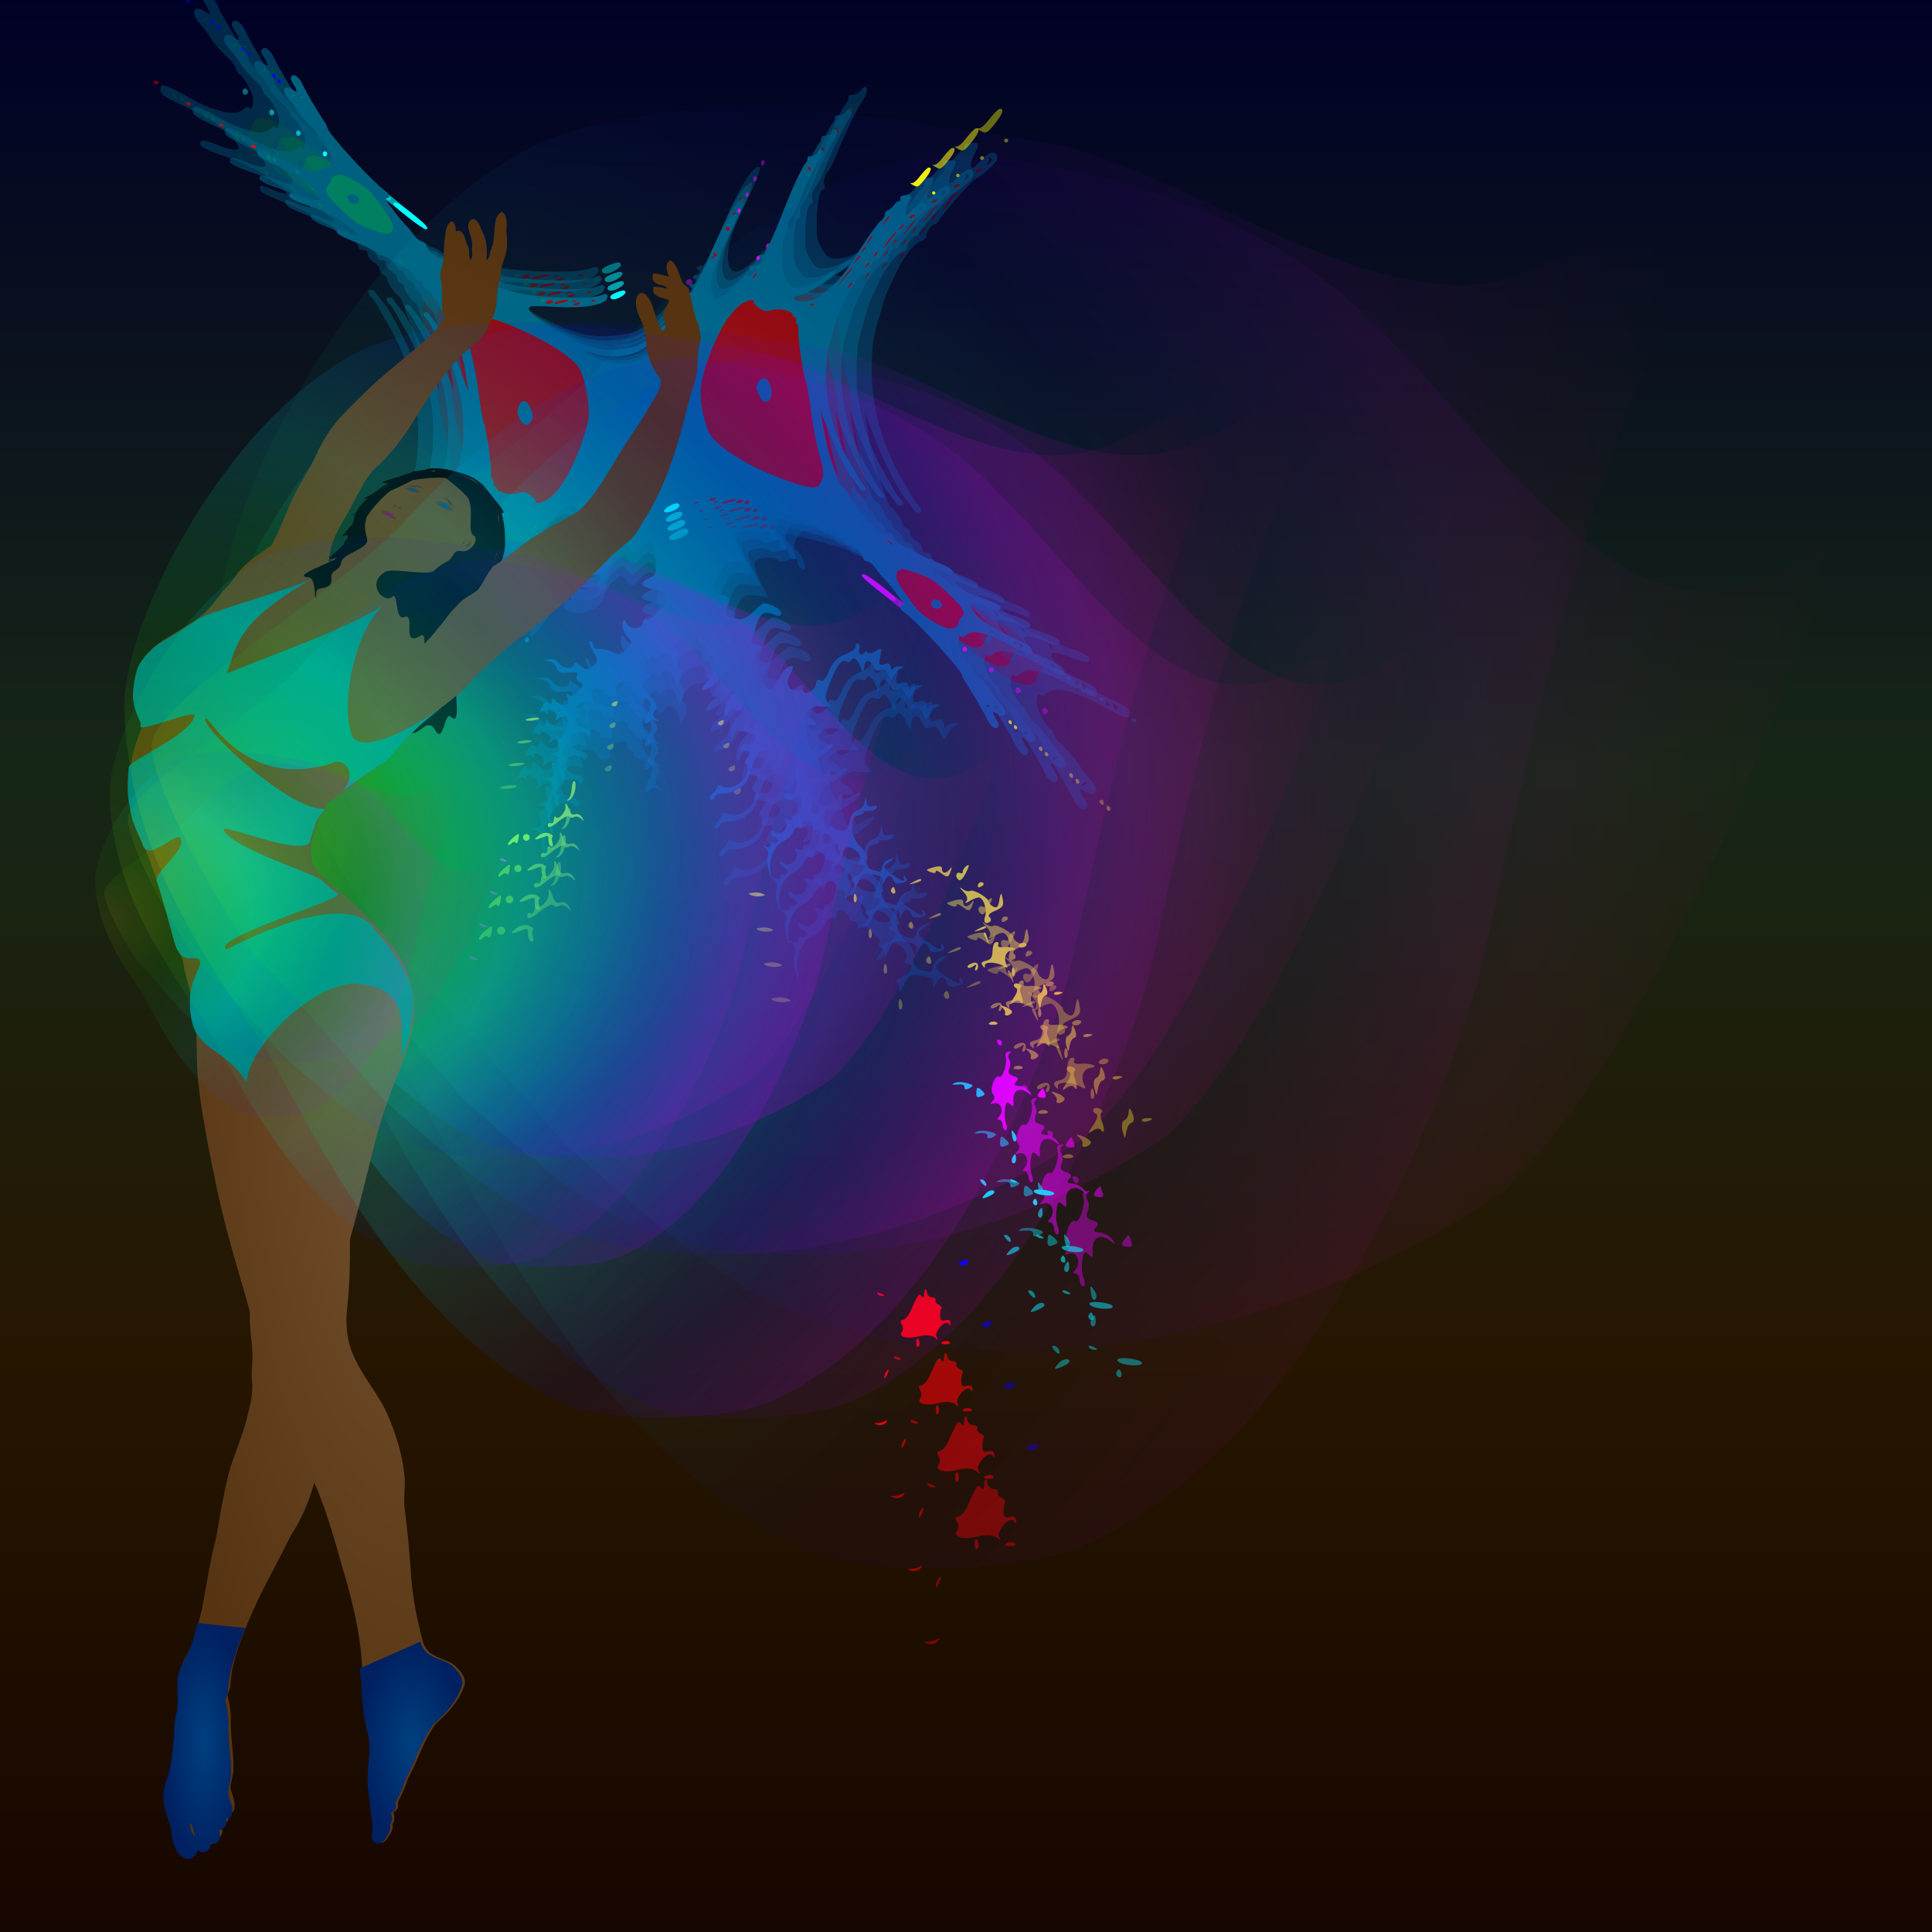 <?xml version='1.0' encoding='us-ascii'?><svg xmlns="http://www.w3.org/2000/svg" xmlns:xlink="http://www.w3.org/1999/xlink" version="1.1" width="600" height="600" viewBox="0 0 600 600">
<style type="text/css">
.b0 .space { fill:url(#bg); stroke:none; stroke-width:0; }
.b0 .g11 { fill:#ffffff; }
.g11 { stroke:none; stroke-width:0; }

.gt0 .t0 { opacity:.6; } 
.gt0 .t1 { opacity:.5; } 
.gt0 .t2 { opacity:.4; }
.gt2 .t0 { opacity:.6; filter:url(#tb0); } 
.gt2 .t1 { opacity:.5; filter:url(#tb1); } 
.gt2 .t2 { opacity:.4; filter:url(#tb2); }

.lite .f1 { fill:#006080; }
.lite .f2 { fill:#ffff00; }
.lite .f3 { fill:#ff00ff; }
.lite .f4 { fill:#00ffff; }
.lite .f5 { fill:#0000ff; }
.lite .f6 { fill:#ff0000; }

.julie .j0 { fill:#006080; }
.julie .j1 { fill:#a00000; }
.julie .j2 { fill:#a00000; }
.julie .j3 { fill:#008060; }
.julie .j4 { fill:#006080; }
.julie .j5 { fill:#ffff00; }
.julie .j6 { fill:#ff00ff; }
.julie .j7 { fill:#00ffff; }
.julie .j8 { fill:#0000ff; }
.julie .j9 { fill:#ff0000; }

.fx { fill:url(#w0); fill-opacity:.4; }
.fy { fill:url(#w0); fill-opacity:.6; }
.fz { fill:url(#w0); }

.numi .f7 { fill:url(#f0); }
.numi .f8 { fill:url(#f1); }
.numi .f9 { fill:url(#f2); }
.numi .f10 { fill:url(#f3); }
.numi .f11 { fill:url(#f4); }
.numi .f12 { fill:url(#f5); }
.numi .f13 { fill:url(#f6); }

</style><defs>

<filter id='tb0' x='0' y='0' width='1' height='1'>
<feTurbulence type='fractalNoise' result='result1' baseFrequency='0.01' numOctaves='1'>
</feTurbulence>
<feDisplacementMap in='SourceGraphic' in2='result1' result='resulta' xChannelSelector='R' yChannelSelector='G' scale='47'>
</feDisplacementMap>
<feDisplacementMap in='resulta' in2='result1' result='resultb' xChannelSelector='G' yChannelSelector='B' scale='0'>
</feDisplacementMap>
<feDisplacementMap in='resultb' in2='result1' result='resultc' xChannelSelector='B' yChannelSelector='R' scale='-40'>
</feDisplacementMap>
<feColorMatrix in='resultc' type='matrix' values='1 0 0 0 0  0 0 0 0 0  0 0 1 0 0  0 0 0 1 0'>
</feColorMatrix>
</filter>
<filter id='tb1' x='0' y='0' width='1' height='1'>
<feTurbulence type='fractalNoise' result='result1' baseFrequency='0.01' numOctaves='1'>
</feTurbulence>
<feDisplacementMap in='SourceGraphic' in2='result1' result='resulta' xChannelSelector='R' yChannelSelector='G' scale='-33'>
</feDisplacementMap>
<feDisplacementMap in='resulta' in2='result1' result='resultb' xChannelSelector='G' yChannelSelector='B' scale='-52'>
</feDisplacementMap>
<feDisplacementMap in='resultb' in2='result1' result='resultc' xChannelSelector='B' yChannelSelector='R' scale='60'>
</feDisplacementMap>
<feColorMatrix in='resultc' type='matrix' values='0 0 0 0 0  0 1 0 0 0  0 0 1 0 0  0 0 0 1 0'>
</feColorMatrix>
</filter>
<filter id='tb2' x='0' y='0' width='1' height='1'>
<feTurbulence type='fractalNoise' result='result1' baseFrequency='0.01' numOctaves='1'>
</feTurbulence>
<feDisplacementMap in='SourceGraphic' in2='result1' result='resulta' xChannelSelector='R' yChannelSelector='G' scale='0'>
</feDisplacementMap>
<feDisplacementMap in='resulta' in2='result1' result='resultb' xChannelSelector='G' yChannelSelector='B' scale='40'>
</feDisplacementMap>
<feDisplacementMap in='resultb' in2='result1' result='resultc' xChannelSelector='B' yChannelSelector='R' scale='-59'>
</feDisplacementMap>
<feColorMatrix in='resultc' type='matrix' values='1 0 0 0 0  0 1 0 0 0  0 0 0 0 0  0 0 0 1 0'>
</feColorMatrix>
</filter>

  <linearGradient id="bg" x1="0" y1="0" x2="0" y2="100%">
    <stop stop-color="#000026" offset="0"/>
    <stop stop-color="#162616" offset=".4"/>
    <stop stop-color="#261600" offset=".7"/>
    <stop stop-color="#160600" offset="1"/>
  </linearGradient>
  <radialGradient id='w0' cx='0' cy='.5' r='1'>
    <stop stop-color='#ffff00' offset='0' stop-opacity='.3'/>
    <stop stop-color='#00ff00' offset='.2' stop-opacity='.2'/>
    <stop stop-color='#00ffff' offset='.4' stop-opacity='.3'/>
    <stop stop-color='#0000ff' offset='.6' stop-opacity='.2'/>
    <stop stop-color='#ff00ff' offset='.8' stop-opacity='.3'/>
    <stop stop-color='#ff0000' offset='1' stop-opacity='0'/>
  </radialGradient>

<radialGradient id='f' />
<radialGradient id='f0' xlink:href='#f'><stop stop-color='#010110' offset='0' /><stop stop-color='#000000' offset='1'/></radialGradient>
<radialGradient id='f1' xlink:href='#f'><stop stop-color='#765432' offset='0' /><stop stop-color='#563412' offset='1'/></radialGradient>
<radialGradient id='f2' xlink:href='#f'><stop stop-color='#00a0a0' offset='0' /><stop stop-color='#008080' offset='1'/></radialGradient>
<radialGradient id='f3' xlink:href='#f'><stop stop-color='#004080' offset='0' /><stop stop-color='#002060' offset='1'/></radialGradient>

<radialGradient id='f4' xlink:href='#f'><stop stop-color='#004080' offset='0' /><stop stop-color='#563412' offset='1'/></radialGradient>
<radialGradient id='f5' xlink:href='#f'><stop stop-color='#800080' offset='0' /><stop stop-color='#563412' offset='1'/></radialGradient>
<radialGradient id='f6' xlink:href='#f'><stop stop-color='#000000' offset='0' stop-opacity='.4'/><stop stop-color='#000000' offset='1'  stop-opacity='0'/></radialGradient>

  <g id='juli0'>
    <g transform='translate(-243 -243)'>
      <path d="m 88.453,427.99 c 0,-0.716 -0.376,-1.07 -0.835,-0.786 -0.459,0.284 -0.835,0.87 -0.835,1.302 0,0.432 0.376,0.786 0.835,0.786 0.459,0 0.835,-0.586 0.835,-1.302 z m 6.664,-4.347 c 1.138,-1.717 3.651,-5.655 5.584,-8.751 4.832,-7.74 10.122,-13.718 13.884,-15.689 1.737,-0.91 3.523,-1.655 3.968,-1.655 1.636,0 0.732,3.627 -2.22,8.906 -2.177,3.894 -2.775,5.673 -2.124,6.324 1.502,1.502 3.286,-0.711 7.207,-8.935 2.001,-4.197 4.237,-8.128 4.969,-8.736 0.732,-0.608 1.331,-1.555 1.331,-2.105 0,-1.459 11.4,-13.522 12.122,-12.827 0.336,0.324 -0.562,2.668 -1.996,5.209 -3.059,5.42 -3.071,5.481 -1.06,5.481 1.072,0 2.677,-2.058 5.221,-6.694 3.4,-6.195 4.885,-8.564 11.338,-18.095 1.298,-1.917 3.018,-3.668 3.822,-3.89 0.804,-0.222 1.462,-1.079 1.462,-1.904 0,-1.972 4.921,-7.01 6.847,-7.01 0.95,0 1.507,-0.618 1.507,-1.671 0,-1.199 0.557,-1.671 1.971,-1.671 1.128,0 2.643,-0.894 3.54,-2.088 0.863,-1.149 2.379,-2.088 3.369,-2.088 0.99,0 2.017,-0.564 2.282,-1.253 0.264,-0.689 1.075,-1.253 1.802,-1.253 1.635,0 6.375,-2.4 7.503,-3.799 0.459,-0.57 1.963,-1.244 3.342,-1.498 1.378,-0.254 5.702,-1.245 9.607,-2.202 4.28,-1.049 11.084,-1.896 17.126,-2.131 l 10.025,-0.39 -10.86,2.776 c -11.593,2.963 -23.174,7.242 -27.454,10.144 -1.441,0.977 -3.277,2.028 -4.082,2.336 -1.629,0.624 -2.016,3.118 -0.483,3.118 0.538,0 1.572,-0.502 2.297,-1.116 0.725,-0.614 2.635,-1.613 4.243,-2.221 1.608,-0.608 4.803,-1.947 7.101,-2.975 13.977,-6.256 30.482,-8.884 45.32,-7.216 8.979,1.01 15.126,2.464 19.841,4.696 1.378,0.652 4.555,2.009 7.06,3.016 2.504,1.006 6.025,2.82 7.824,4.031 1.799,1.211 4.545,2.982 6.102,3.935 5.292,3.24 10.316,8.374 10.861,11.099 0.317,1.583 1.037,2.622 1.816,2.622 1.623,0 4.347,2.411 4.347,3.847 0,0.595 0.524,1.383 1.164,1.75 1.606,0.922 15.519,16.373 15.533,17.25 0.023,1.487 5.499,9.632 6.694,9.956 4.206,1.14 4.351,-2.199 0.307,-7.037 -2.494,-2.983 -2.781,-3.68 -1.613,-3.911 0.782,-0.155 2.892,0.691 4.688,1.88 4.261,2.82 4.805,2.733 4.805,-0.763 0,-2.347 -0.323,-2.924 -1.637,-2.924 -0.9,0 -1.405,-0.374 -1.123,-0.832 0.283,-0.457 -0.401,-1.68 -1.52,-2.717 -1.119,-1.037 -2.178,-2.636 -2.353,-3.554 -0.186,-0.977 -1.112,-1.782 -2.235,-1.941 -1.089,-0.155 -2.24,-1.125 -2.666,-2.245 -0.412,-1.085 -6.125,-6.454 -12.695,-11.933 -13.795,-11.504 -14.232,-11.948 -19.68,-19.996 -3.555,-5.251 -4.116,-6.656 -4.28,-10.719 -0.177,-4.384 0.771,-7.046 2.511,-7.046 0.403,0 0.733,0.952 0.733,2.115 0,4.941 6.211,18.334 9.564,20.623 1.762,1.203 1.411,-1.18 -0.628,-4.261 -4.036,-6.099 -5.904,-14.775 -3.963,-18.403 0.438,-0.818 2.561,-2.161 4.718,-2.985 3.533,-1.349 4.635,-1.394 11.108,-0.448 7.788,1.138 12.616,2.741 12.616,4.189 0,0.503 0.47,0.854 1.044,0.779 2.622,-0.341 4.198,0.216 6.157,2.176 1.162,1.162 4.059,3.121 6.436,4.353 5.783,2.997 18.014,10.811 20.613,13.17 3.988,3.62 8.023,3.423 4.386,-0.214 -0.804,-0.804 -1.342,-2.308 -1.195,-3.342 0.171,-1.206 -0.166,-1.88 -0.942,-1.88 -0.665,0 -1.651,-0.532 -2.191,-1.183 -1.795,-2.163 -12.028,-8.537 -24.102,-15.014 -6.562,-3.52 -13.749,-7.706 -15.972,-9.303 -2.223,-1.597 -4.294,-2.904 -4.602,-2.904 -0.308,0 -1.653,-0.807 -2.987,-1.794 -1.988,-1.47 -2.341,-2.225 -1.95,-4.177 0.378,-1.89 0.176,-2.383 -0.978,-2.383 -1.07,0 -1.333,0.467 -0.993,1.766 0.454,1.736 0.427,1.733 -1.563,-0.136 -1.469,-1.38 -1.787,-2.189 -1.159,-2.946 0.635,-0.766 -0.141,-2.178 -2.917,-5.303 -6.039,-6.799 -8.132,-12.558 -5.002,-13.76 5.417,-2.079 13.838,1.18 28.392,10.988 6.884,4.639 12.056,7.081 12.056,5.692 0,-2.633 -7.451,-8.827 -17.684,-14.702 -5.994,-3.442 -9.54,-5.617 -14.38,-8.825 -1.324,-0.878 -3.204,-2.056 -4.177,-2.618 -1.084,-0.626 -1.668,-1.678 -1.508,-2.715 0.266,-1.726 -1.136,-2.412 -1.668,-0.816 -1.018,3.053 -24.41,-17.856 -28.149,-25.161 -3.022,-5.904 -3.216,-12.566 -0.569,-19.574 2.256,-5.974 6.102,-12.606 6.866,-11.842 0.234,0.234 -0.301,2.067 -1.189,4.074 -4.245,9.596 -4.478,18.736 -0.684,26.757 2.314,4.891 8.442,13.173 9.748,13.173 1.392,0 0.794,-2.343 -1.209,-4.739 -1.086,-1.299 -3.199,-4.541 -4.696,-7.204 -2.489,-4.427 -2.724,-5.467 -2.737,-12.113 -0.021,-10.866 2.181,-17.009 10.694,-29.826 5.437,-8.186 13.873,-16.742 15.784,-16.009 1.492,0.573 1.449,1.134 -1.308,16.844 -1.932,11.012 -1.5,21.179 0.997,23.438 1.923,1.74 3.546,0.816 2.775,-1.579 -1.346,-4.183 -0.076,-17.083 3.18,-32.301 1.502,-7.018 2.957,-11.356 6.868,-20.467 0.592,-1.378 1.542,-3.701 2.113,-5.161 0.57,-1.46 1.755,-3.304 2.631,-4.098 0.877,-0.794 1.594,-1.883 1.594,-2.421 0,-0.538 0.94,-1.861 2.088,-2.94 1.149,-1.079 2.088,-2.46 2.088,-3.069 0,-0.609 0.376,-1.107 0.835,-1.107 0.459,0 0.835,-0.752 0.835,-1.671 0,-0.919 0.538,-1.671 1.195,-1.671 0.657,0 1.315,-0.846 1.462,-1.88 0.172,-1.208 0.939,-1.975 2.147,-2.147 1.33,-0.189 1.88,-0.831 1.88,-2.198 0,-2.241 4.801,-6.306 7.447,-6.306 1.089,0 1.886,-0.699 2.194,-1.925 0.275,-1.096 1.811,-2.612 3.566,-3.52 1.696,-0.877 4.399,-2.597 6.007,-3.823 1.608,-1.226 4.24,-2.974 5.848,-3.885 1.608,-0.911 4.334,-2.497 6.057,-3.524 2.649,-1.579 3.133,-1.661 3.133,-0.531 0,1.88 1.956,1.66 3.839,-0.433 5.448,-6.054 33.127,-25.799 36.166,-25.799 0.524,0 1.605,-0.318 2.403,-0.707 8.927,-4.349 16.52,-7.665 20.533,-8.967 5.01,-1.627 7.329,-3.93 5.647,-5.611 -0.649,-0.649 -1.741,-0.506 -3.865,0.507 -4.154,1.981 -5.191,1.757 -2.944,-0.634 3.517,-3.744 0.491,-6.139 -4.012,-3.175 -4.13,2.719 -5.55,3.552 -7.447,4.372 -2.291,0.99 -6.539,3.902 -9.407,6.448 -1.16,1.03 -2.977,2.005 -4.037,2.167 -1.06,0.162 -2.178,0.662 -2.485,1.113 -1.104,1.621 -7.766,4.487 -10.399,4.475 -3.153,-0.015 -5.435,-1.153 -4.041,-2.015 0.631,-0.39 0.497,-1.205 -0.435,-2.627 -0.886,-1.353 -1.193,-3.03 -0.893,-4.879 0.551,-3.397 4.045,-10.648 7.122,-14.78 8.283,-11.124 9.228,-13.289 5.792,-13.27 -1.949,0.011 -2.722,0.974 -9.533,11.884 -4.832,7.74 -10.122,13.718 -13.884,15.689 -1.737,0.91 -3.523,1.655 -3.968,1.655 -1.636,0 -0.732,-3.627 2.22,-8.906 2.177,-3.894 2.775,-5.673 2.124,-6.324 -1.502,-1.502 -3.286,0.711 -7.207,8.935 -2.001,4.197 -4.237,8.128 -4.969,8.736 -0.732,0.608 -1.331,1.555 -1.331,2.105 0,1.459 -11.4,13.522 -12.122,12.827 -0.336,-0.324 0.562,-2.668 1.996,-5.209 3.059,-5.42 3.071,-5.481 1.06,-5.481 -1.072,0 -2.677,2.058 -5.221,6.694 -3.4,6.195 -4.885,8.564 -11.338,18.095 -1.298,1.917 -3.018,3.668 -3.822,3.89 -0.804,0.222 -1.462,1.079 -1.462,1.904 0,1.972 -4.921,7.01 -6.847,7.01 -0.95,0 -1.507,0.618 -1.507,1.671 0,1.199 -0.557,1.671 -1.971,1.671 -1.128,0 -2.643,0.894 -3.54,2.088 -0.863,1.149 -2.379,2.088 -3.369,2.088 -0.99,0 -2.017,0.564 -2.282,1.253 -0.264,0.689 -1.075,1.253 -1.802,1.253 -1.635,0 -6.375,2.4 -7.503,3.799 -0.459,0.57 -1.963,1.244 -3.342,1.498 -1.378,0.254 -5.702,1.245 -9.607,2.202 -4.28,1.049 -11.084,1.896 -17.126,2.131 l -10.025,0.39 10.86,-2.776 c 11.593,-2.963 23.174,-7.242 27.454,-10.144 1.441,-0.977 3.277,-2.028 4.082,-2.336 1.629,-0.624 2.016,-3.118 0.483,-3.118 -0.538,0 -1.572,0.502 -2.297,1.115 -0.725,0.614 -2.635,1.613 -4.243,2.221 -1.608,0.608 -4.803,1.947 -7.101,2.975 -13.977,6.256 -30.482,8.884 -45.32,7.216 -8.979,-1.01 -15.126,-2.464 -19.841,-4.696 -1.378,-0.652 -4.555,-2.009 -7.06,-3.016 -2.504,-1.006 -6.025,-2.82 -7.824,-4.031 -1.799,-1.211 -4.545,-2.982 -6.102,-3.935 -5.292,-3.24 -10.316,-8.374 -10.861,-11.099 -0.317,-1.583 -1.037,-2.622 -1.816,-2.622 -1.623,0 -4.347,-2.411 -4.347,-3.847 0,-0.595 -0.524,-1.383 -1.164,-1.75 -1.606,-0.922 -15.519,-16.373 -15.533,-17.25 -0.023,-1.487 -5.499,-9.632 -6.694,-9.956 -4.206,-1.14 -4.351,2.199 -0.307,7.037 2.494,2.983 2.781,3.68 1.613,3.911 -0.782,0.155 -2.892,-0.691 -4.688,-1.88 -4.261,-2.82 -4.805,-2.733 -4.805,0.763 0,2.347 0.323,2.924 1.637,2.924 0.9,0 1.405,0.374 1.123,0.832 -0.283,0.457 0.401,1.68 1.52,2.717 1.119,1.037 2.178,2.636 2.353,3.554 0.186,0.977 1.112,1.782 2.235,1.941 1.089,0.155 2.24,1.125 2.666,2.245 0.412,1.085 6.125,6.454 12.695,11.933 13.795,11.504 14.232,11.948 19.68,19.996 3.555,5.251 4.116,6.656 4.28,10.719 0.177,4.384 -0.771,7.046 -2.511,7.046 -0.403,0 -0.733,-0.952 -0.733,-2.115 0,-4.941 -6.211,-18.334 -9.564,-20.623 -1.762,-1.203 -1.411,1.18 0.628,4.261 4.036,6.099 5.904,14.775 3.963,18.403 -0.438,0.818 -2.561,2.161 -4.718,2.985 -3.533,1.349 -4.635,1.394 -11.108,0.448 -7.788,-1.138 -12.616,-2.741 -12.616,-4.189 0,-0.503 -0.47,-0.854 -1.044,-0.779 -2.622,0.341 -4.198,-0.216 -6.157,-2.176 -1.162,-1.162 -4.059,-3.121 -6.436,-4.353 -5.783,-2.997 -18.014,-10.811 -20.613,-13.17 -3.988,-3.62 -8.023,-3.423 -4.386,0.214 0.804,0.804 1.342,2.308 1.195,3.342 -0.171,1.206 0.166,1.88 0.942,1.88 0.665,0 1.651,0.532 2.191,1.183 1.795,2.163 12.028,8.537 24.102,15.014 6.562,3.52 13.749,7.706 15.972,9.303 2.223,1.597 4.294,2.904 4.602,2.904 0.308,0 1.653,0.807 2.987,1.794 1.988,1.47 2.341,2.225 1.95,4.177 -0.378,1.89 -0.176,2.383 0.978,2.383 1.07,0 1.333,-0.467 0.993,-1.766 -0.454,-1.736 -0.427,-1.733 1.563,0.136 1.469,1.38 1.787,2.189 1.159,2.946 -0.635,0.766 0.141,2.178 2.917,5.303 6.039,6.799 8.132,12.558 5.002,13.76 -5.417,2.079 -13.838,-1.18 -28.392,-10.988 -6.885,-4.639 -12.056,-7.081 -12.056,-5.692 0,2.633 7.451,8.827 17.684,14.702 5.994,3.442 9.54,5.617 14.38,8.825 1.324,0.878 3.204,2.056 4.177,2.618 1.084,0.626 1.668,1.678 1.508,2.715 -0.266,1.726 1.136,2.412 1.668,0.816 1.018,-3.053 24.41,17.856 28.149,25.161 3.022,5.904 3.216,12.566 0.569,19.574 -2.256,5.974 -6.102,12.606 -6.866,11.842 -0.234,-0.234 0.301,-2.067 1.189,-4.074 4.245,-9.596 4.478,-18.736 0.684,-26.757 -2.314,-4.891 -8.442,-13.173 -9.748,-13.173 -1.392,0 -0.794,2.343 1.209,4.739 1.086,1.299 3.199,4.541 4.696,7.204 2.489,4.427 2.724,5.467 2.737,12.113 0.021,10.866 -2.181,17.009 -10.694,29.826 -5.437,8.186 -13.873,16.742 -15.784,16.009 -1.492,-0.573 -1.449,-1.134 1.308,-16.844 1.932,-11.012 1.5,-21.179 -0.997,-23.438 -1.923,-1.74 -3.546,-0.816 -2.775,1.579 1.346,4.183 0.076,17.083 -3.18,32.301 -1.502,7.018 -2.957,11.356 -6.868,20.467 -0.592,1.378 -1.542,3.701 -2.113,5.161 -0.57,1.46 -1.755,3.304 -2.631,4.098 -0.877,0.794 -1.594,1.883 -1.594,2.421 0,0.538 -0.94,1.861 -2.088,2.94 -1.149,1.079 -2.088,2.46 -2.088,3.069 0,0.609 -0.376,1.107 -0.835,1.107 -0.459,0 -0.835,0.752 -0.835,1.671 0,0.919 -0.538,1.671 -1.195,1.671 -0.657,0 -1.315,0.846 -1.462,1.88 -0.172,1.208 -0.939,1.975 -2.147,2.147 -1.33,0.189 -1.88,0.831 -1.88,2.198 0,2.241 -4.801,6.306 -7.447,6.306 -1.089,0 -1.886,0.699 -2.194,1.925 -0.275,1.096 -1.811,2.612 -3.566,3.52 -1.696,0.877 -4.399,2.597 -6.007,3.823 -1.608,1.226 -4.24,2.974 -5.848,3.885 -1.608,0.911 -4.334,2.497 -6.057,3.524 -2.649,1.579 -3.133,1.661 -3.133,0.531 0,-1.88 -1.956,-1.66 -3.839,0.433 -5.448,6.054 -33.127,25.799 -36.166,25.799 -0.524,0 -1.605,0.318 -2.403,0.707 -8.927,4.349 -16.52,7.665 -20.533,8.967 -5.01,1.627 -7.329,3.93 -5.647,5.611 0.649,0.649 1.741,0.506 3.865,-0.507 4.154,-1.981 5.191,-1.757 2.944,0.634 -3.517,3.744 -0.491,6.139 4.012,3.175 4.13,-2.719 5.55,-3.552 7.447,-4.372 2.291,-0.99 6.539,-3.902 9.407,-6.448 1.16,-1.03 2.977,-2.005 4.037,-2.167 1.06,-0.162 2.178,-0.662 2.485,-1.113 1.104,-1.621 7.766,-4.487 10.399,-4.475 3.153,0.015 5.435,1.153 4.041,2.015 -0.631,0.39 -0.497,1.205 0.435,2.627 0.886,1.353 1.193,3.03 0.893,4.879 -0.551,3.397 -4.045,10.648 -7.122,14.78 -8.283,11.124 -9.228,13.289 -5.792,13.27 1.238,-0.007 2.586,-1.076 3.949,-3.133 z m -2.07,-1.869 c -0.284,-0.459 -0.4,-0.864 -0.258,-0.899 2.751,-0.681 3.219,-0.569 2.291,0.549 -1.17,1.41 -1.358,1.443 -2.033,0.351 z m 1.757,-3.481 c 0.237,-0.383 0.784,-0.696 1.216,-0.696 0.432,0 0.786,0.313 0.786,0.696 0,0.383 -0.547,0.696 -1.216,0.696 -0.669,0 -1.023,-0.313 -0.786,-0.696 z m 7.647,-10.44 c 0.577,-0.233 0.801,-0.825 0.497,-1.316 -0.329,-0.532 -0.157,-0.649 0.426,-0.289 1.15,0.711 0.46,2.189 -0.978,2.094 -0.712,-0.047 -0.697,-0.186 0.054,-0.489 z m -38.676,-2.842 c -0.303,-0.49 -0.371,-1.07 -0.153,-1.289 0.219,-0.219 0.621,0.182 0.893,0.891 0.565,1.472 0.083,1.731 -0.74,0.398 z m 1.353,-4.609 c 0.04,-0.973 0.238,-1.171 0.505,-0.505 0.241,0.603 0.212,1.324 -0.066,1.601 -0.278,0.278 -0.475,-0.216 -0.439,-1.096 z m 55.905,-2.347 c 0,-0.181 0.583,-0.552 1.296,-0.826 0.743,-0.285 1.079,-0.145 0.786,0.328 -0.491,0.794 -2.083,1.174 -2.083,0.498 z m 202.893,-1.134 c -1.014,-1.293 -0.993,-1.342 0.183,-0.425 0.731,0.57 1.638,0.758 2.014,0.418 0.376,-0.341 0.413,-0.149 0.083,0.425 -0.777,1.35 -0.913,1.325 -2.28,-0.418 z"/>
    </g>
  </g>
  <g id='juli1'>
    <g transform='translate(-243 -243)'>
      <path d="M 112.704,392.57 c -0.628,-0.871 -1.83,-1.764 -2.67,-1.984 -2.393,-0.626 -3.219,-3.893 -1.722,-6.818 2.321,-4.537 7.723,-11.07 10.875,-13.151 6.421,-4.238 15.848,-8.992 17.832,-8.992 2.391,0 4.064,1.405 4.064,3.412 0,0.774 -1.484,4.364 -3.298,7.978 -2.468,4.916 -4.519,7.629 -8.145,10.77 -11.399,9.874 -14.857,11.668 -16.935,8.785 z m 9.832,-10.227 c 2.481,-2.481 -0.101,-6.214 -2.767,-4.001 -1.801,1.495 -1.618,5.004 0.261,5.004 0.827,0 1.955,-0.451 2.506,-1.002 z m 198.656,10.526 c -0.297,-0.775 -0.353,-1.597 -0.123,-1.826 0.23,-0.23 0.661,0.216 0.958,0.991 0.297,0.775 0.353,1.597 0.123,1.826 -0.23,0.23 -0.661,-0.216 -0.958,-0.991 z m -4.785,-6.808 c -1.039,-1.325 -1.01,-1.355 0.315,-0.315 0.804,0.631 1.462,1.288 1.462,1.462 0,0.688 -0.686,0.245 -1.777,-1.147 z m -5.741,-6.474 c -2.029,-2.068 -3.501,-3.759 -3.272,-3.759 0.23,0 2.078,1.692 4.107,3.759 2.029,2.068 3.501,3.759 3.272,3.759 -0.23,0 -2.078,-1.692 -4.107,-3.759 z m 9.961,-1.044 -2.025,-2.297 2.297,2.025 c 2.147,1.893 2.68,2.569 2.025,2.569 -0.15,0 -1.183,-1.034 -2.297,-2.297 z m -16.751,-7.519 c -1.039,-1.325 -1.01,-1.355 0.315,-0.315 0.804,0.631 1.462,1.288 1.462,1.462 0,0.688 -0.686,0.245 -1.777,-1.147 z m 7.963,-2.088 -1.591,-1.88 1.88,1.591 c 1.766,1.496 2.26,2.168 1.591,2.168 -0.159,0 -1.004,-0.846 -1.88,-1.88 z m -12.976,-2.924 c -1.039,-1.325 -1.01,-1.355 0.315,-0.315 1.392,1.091 1.834,1.777 1.147,1.777 -0.173,0 -0.831,-0.658 -1.462,-1.462 z m 8.354,-0.835 c -1.039,-1.325 -1.01,-1.355 0.315,-0.315 1.392,1.091 1.834,1.777 1.147,1.777 -0.173,0 -0.831,-0.658 -1.462,-1.462 z m -4.567,-3.759 -1.591,-1.88 1.88,1.591 c 1.766,1.496 2.26,2.168 1.591,2.168 -0.159,0 -1.004,-0.846 -1.88,-1.88 z m -148.203,-0.107 c 0,-0.173 0.658,-0.831 1.462,-1.462 1.325,-1.039 1.355,-1.01 0.315,0.315 -1.091,1.392 -1.777,1.834 -1.777,1.147 z m 139.897,-7.412 -4.146,-4.386 4.386,4.146 c 4.075,3.852 4.769,4.626 4.146,4.626 -0.132,0 -2.106,-1.974 -4.386,-4.386 z m -4.67,2.088 c -1.039,-1.325 -1.01,-1.355 0.315,-0.315 1.392,1.091 1.834,1.777 1.147,1.777 -0.173,0 -0.831,-0.658 -1.462,-1.462 z m 61.925,-13.068 c 0,-0.181 0.583,-0.552 1.296,-0.826 0.743,-0.285 1.079,-0.145 0.786,0.328 -0.491,0.794 -2.083,1.174 -2.083,0.498 z m -69.272,-7.678 c 0.04,-0.973 0.238,-1.171 0.505,-0.505 0.241,0.603 0.212,1.324 -0.066,1.601 -0.278,0.278 -0.475,-0.216 -0.439,-1.096 z m -91.018,-6.249 c -2.64,-1.61 -2.789,-1.939 -2.363,-5.218 0.674,-5.175 10.165,-23.235 16.987,-32.321 8.674,-11.554 13.936,-16.26 19.571,-17.505 8.179,-1.807 16.636,-2.029 22.265,-0.585 9.631,2.471 26.603,11.799 33.512,18.42 4.763,4.565 6.795,7.728 7.391,11.508 0.293,1.861 0.051,2.363 -1.14,2.363 -0.832,2e-5 -2.469,1.222 -3.639,2.715 -1.803,2.301 -2.037,3.225 -1.539,6.057 0.691,3.927 -1.683,10.442 -3.805,10.442 -0.715,0 -1.3,0.401 -1.3,0.892 0,0.498 -0.706,0.668 -1.6,0.384 -0.88,-0.279 -1.852,-0.101 -2.159,0.395 -0.311,0.504 -1.345,0.654 -2.335,0.339 -2.644,-0.839 -23.667,-0.487 -27.191,0.455 -1.68,0.449 -8.505,0.814 -15.167,0.811 -6.662,-0.004 -16.22,0.574 -21.239,1.283 -11.732,1.656 -12.866,1.626 -16.248,-0.436 z m 55.239,-20.959 c 2.126,-1.114 1.79,-3.795 -0.679,-5.413 -1.934,-1.267 -2.52,-1.285 -6.057,-0.19 -2.881,0.892 -3.984,1.685 -4.176,3.001 -0.523,3.599 6.027,5.161 10.911,2.602 z m 53.985,-0.498 c -1.039,-1.325 -1.01,-1.355 0.315,-0.315 1.392,1.091 1.834,1.777 1.147,1.777 -0.173,0 -0.831,-0.658 -1.462,-1.462 z m 25.63,-10.162 c -0.269,-0.435 -0.133,-1.011 0.302,-1.28 0.435,-0.269 1.011,-0.133 1.28,0.302 0.269,0.435 0.133,1.011 -0.302,1.28 -0.435,0.269 -1.011,0.133 -1.28,-0.302 z"/>
    </g>
  </g>
  <g id='juli2'>
    <g transform='translate(-243 -243)'>
      <path d="M 184.523,289.315 c 0,-0.716 0.376,-1.07 0.835,-0.786 0.459,0.284 0.835,0.87 0.835,1.302 0,0.432 -0.376,0.786 -0.835,0.786 -0.459,0 -0.835,-0.586 -0.835,-1.302 z m 128.634,-1.413 c -0.817,-1.687 -0.79,-1.731 0.262,-0.431 0.645,0.797 1.478,1.173 1.851,0.835 0.373,-0.337 0.407,-0.144 0.077,0.431 -0.831,1.444 -1.143,1.326 -2.19,-0.835 z m -127.172,-0.273 c -0.345,-0.348 -0.627,-1.396 -0.627,-2.33 0,-1.23 0.252,-1.446 0.914,-0.785 0.503,0.503 0.784,1.551 0.627,2.33 -0.158,0.779 -0.569,1.132 -0.914,0.785 z m 0.816,-4.322 c -0.501,-0.961 -0.742,-7.305 -0.259,-6.822 0.547,0.547 1.424,7.449 0.946,7.449 -0.198,0 -0.508,-0.282 -0.687,-0.627 z m 0.294,-9.885 c 0.04,-0.973 0.238,-1.171 0.505,-0.505 0.241,0.603 0.212,1.324 -0.066,1.601 -0.278,0.278 -0.475,-0.216 -0.439,-1.096 z m 1.363,-1.183 c -0.24,-0.919 -0.096,-1.671 0.32,-1.671 0.416,0 0.757,0.752 0.757,1.671 0,0.919 -0.144,1.671 -0.32,1.671 -0.176,0 -0.517,-0.752 -0.757,-1.671 z m -0.527,-8.841 c 0.04,-0.973 0.238,-1.171 0.505,-0.505 0.241,0.603 0.212,1.324 -0.066,1.601 -0.278,0.278 -0.475,-0.216 -0.439,-1.096 z m 88.851,-1.392 -2.454,-2.715 2.715,2.454 c 2.531,2.287 3.099,2.976 2.454,2.976 -0.144,0 -1.366,-1.222 -2.715,-2.715 z m -67.667,-37.593 -2.454,-2.715 2.715,2.454 c 2.531,2.287 3.099,2.976 2.454,2.976 -0.144,0 -1.366,-1.222 -2.715,-2.715 z m 89.088,-1.114 c 0.04,-0.973 0.238,-1.171 0.505,-0.505 0.241,0.603 0.212,1.324 -0.066,1.601 -0.278,0.278 -0.475,-0.216 -0.439,-1.096 z m -0.901,-8.702 c 0,-0.919 0.144,-1.671 0.32,-1.671 0.176,0 0.517,0.752 0.757,1.671 0.24,0.919 0.096,1.671 -0.32,1.671 -0.416,0 -0.757,-0.752 -0.757,-1.671 z m -59.072,-1.229 c -9.273,-2.612 -26.176,-12.085 -32.676,-18.315 -4.763,-4.565 -6.795,-7.728 -7.391,-11.508 -0.293,-1.861 -0.051,-2.363 1.14,-2.363 0.832,-2e-5 2.469,-1.222 3.639,-2.715 1.803,-2.301 2.037,-3.225 1.539,-6.057 -0.691,-3.927 1.683,-10.442 3.805,-10.442 0.715,0 1.3,-0.401 1.3,-0.892 0,-0.498 0.706,-0.668 1.6,-0.384 0.88,0.279 1.852,0.101 2.159,-0.395 0.311,-0.504 1.345,-0.654 2.335,-0.339 2.653,0.842 23.676,0.486 27.192,-0.461 1.68,-0.452 8.129,-0.804 14.332,-0.781 6.202,0.023 16.577,-0.619 23.055,-1.427 11.64,-1.452 11.811,-1.45 14.619,0.208 2.562,1.513 2.833,2.032 2.76,5.282 -0.181,8.083 -16.134,34.344 -27.229,44.823 -3.602,3.402 -5.468,4.491 -9.079,5.298 -7.326,1.638 -18.168,1.857 -23.101,0.468 z m 10.829,-29.599 c 3.24,-1.235 3.038,-3.933 -0.418,-5.576 -2.323,-1.104 -3.198,-1.132 -6.057,-0.195 -4.046,1.327 -4.881,3.958 -1.927,6.07 1.957,1.399 4.152,1.32 8.401,-0.299 z m 49.981,29.505 c 0.04,-0.973 0.238,-1.171 0.505,-0.505 0.241,0.603 0.212,1.324 -0.066,1.601 -0.278,0.278 -0.475,-0.216 -0.439,-1.096 z m 0.674,-4.316 c -0.052,-0.804 -0.218,-2.504 -0.369,-3.779 -0.151,-1.274 0.018,-2.136 0.375,-1.916 0.705,0.435 1.176,7.156 0.501,7.156 -0.226,0 -0.455,-0.658 -0.507,-1.462 z m 0.722,-6.539 c -0.345,-0.348 -0.627,-1.396 -0.627,-2.331 0,-1.23 0.252,-1.446 0.914,-0.785 0.503,0.503 0.785,1.551 0.627,2.33 -0.158,0.779 -0.569,1.132 -0.914,0.785 z"/>
    </g>
  </g>
  <g id='juli3'>
    <g transform='translate(-243 -243)'>
      <path d="M 301.129,198.001 c -0.36,-0.582 -0.429,-1.284 -0.153,-1.56 0.748,-0.748 1.563,0.352 1.159,1.563 -0.283,0.849 -0.48,0.848 -1.006,-0.004 z m -142.042,-7.559 c -0.269,-0.435 -0.133,-1.011 0.302,-1.28 0.435,-0.269 1.011,-0.133 1.28,0.302 0.269,0.435 0.133,1.011 -0.302,1.28 -0.435,0.269 -1.011,0.133 -1.28,-0.302 z m 26.164,-11.558 c -1.039,-1.325 -1.01,-1.355 0.315,-0.315 0.804,0.631 1.462,1.288 1.462,1.462 0,0.688 -0.686,0.245 -1.777,-1.147 z m 18.551,-27.429 c 0.04,-0.973 0.238,-1.171 0.505,-0.505 0.241,0.603 0.212,1.324 -0.066,1.601 -0.278,0.278 -0.475,-0.216 -0.439,-1.096 z m -70.462,-7.135 c 0.567,-0.571 1.241,-0.828 1.498,-0.57 0.257,0.257 -0.206,0.724 -1.03,1.038 -1.191,0.453 -1.287,0.357 -0.468,-0.468 z m 58.251,-11.801 -4.146,-4.386 4.386,4.146 c 4.075,3.852 4.769,4.626 4.146,4.626 -0.132,0 -2.106,-1.974 -4.386,-4.386 z m 4.52,-2.088 c -1.039,-1.325 -1.01,-1.355 0.315,-0.315 1.392,1.091 1.834,1.777 1.147,1.777 -0.173,0 -0.831,-0.658 -1.462,-1.462 z m 133.769,-3.03 c 0,-0.173 0.658,-0.831 1.462,-1.462 1.325,-1.039 1.355,-1.01 0.315,0.315 -1.091,1.392 -1.777,1.834 -1.777,1.147 z m -146.69,-2.4 -1.591,-1.88 1.88,1.591 c 1.034,0.875 1.88,1.721 1.88,1.88 0,0.669 -0.672,0.175 -2.168,-1.591 z m 163.565,-0.794 c -1.606,-1.606 -1.207,-3.408 2.296,-10.387 2.468,-4.916 4.519,-7.629 8.145,-10.77 11.314,-9.801 14.551,-11.498 16.897,-8.861 0.724,0.814 1.983,1.727 2.798,2.03 2.362,0.877 3.101,3.976 1.632,6.848 -2.321,4.537 -7.723,11.07 -10.875,13.15 -6.421,4.238 -15.848,8.992 -17.832,8.992 -1.132,0 -2.51,-0.451 -3.061,-1.002 z m 20.551,-15.872 c 0.551,-0.551 1.002,-1.893 1.002,-2.982 0,-1.551 -0.389,-1.922 -1.794,-1.713 -2.194,0.326 -3.668,2.484 -2.96,4.33 0.617,1.609 2.339,1.776 3.751,0.364 z m -188.738,12.907 c -1.039,-1.325 -1.01,-1.355 0.315,-0.315 1.392,1.091 1.834,1.777 1.147,1.777 -0.173,0 -0.831,-0.658 -1.462,-1.462 z m 8.354,-0.835 c -1.039,-1.325 -1.01,-1.355 0.315,-0.315 1.392,1.091 1.834,1.777 1.147,1.777 -0.173,0 -0.831,-0.658 -1.462,-1.462 z m -12.921,-2.924 -1.591,-1.88 1.88,1.591 c 1.766,1.496 2.26,2.168 1.591,2.168 -0.159,0 -1.004,-0.846 -1.88,-1.88 z m 7.909,-2.088 c -1.039,-1.325 -1.01,-1.355 0.315,-0.315 1.392,1.091 1.834,1.777 1.147,1.777 -0.173,0 -0.831,-0.658 -1.462,-1.462 z m -6.577,-8.145 c -2.029,-2.068 -3.501,-3.759 -3.272,-3.759 0.23,0 2.078,1.692 4.107,3.759 2.029,2.068 3.501,3.759 3.272,3.759 -0.23,0 -2.078,-1.692 -4.107,-3.759 z m -10.088,0.627 -2.025,-2.297 2.297,2.025 c 2.147,1.893 2.68,2.569 2.025,2.569 -0.15,0 -1.183,-1.034 -2.297,-2.297 z m 4.134,-7.519 c -1.039,-1.325 -1.01,-1.355 0.315,-0.315 1.392,1.091 1.834,1.777 1.147,1.777 -0.173,0 -0.831,-0.658 -1.462,-1.462 z m -4.349,-4.943 c -0.306,-0.306 -0.545,-1.152 -0.532,-1.88 0.021,-1.086 0.184,-1.05 0.912,0.202 0.9,1.547 0.639,2.697 -0.38,1.678 z m -2.654,-5.304 c -0.289,-0.467 -0.933,-0.597 -1.431,-0.289 -0.554,0.343 -0.665,0.17 -0.286,-0.445 0.476,-0.77 0.897,-0.776 1.8,-0.027 1.182,0.981 1.498,1.609 0.81,1.609 -0.203,0 -0.605,-0.382 -0.893,-0.849 z m 201.533,-0.925 c 0.567,-0.571 1.241,-0.828 1.498,-0.57 0.257,0.257 -0.206,0.724 -1.03,1.038 -1.191,0.453 -1.287,0.357 -0.468,-0.468 z m 57.095,-2.89 c 0.04,-0.973 0.238,-1.171 0.505,-0.505 0.241,0.603 0.212,1.324 -0.066,1.601 -0.278,0.278 -0.475,-0.216 -0.439,-1.096 z m 1.241,-4.28 c -0.453,-1.191 -0.357,-1.287 0.468,-0.468 0.571,0.567 0.828,1.241 0.57,1.498 -0.257,0.257 -0.724,-0.206 -1.038,-1.03 z m -39.281,-1.858 c -0.556,-0.899 1.08,-2.145 1.83,-1.394 0.276,0.276 0.041,0.501 -0.523,0.501 -0.563,0 -0.792,0.376 -0.508,0.835 0.284,0.459 0.328,0.835 0.099,0.835 -0.23,0 -0.634,-0.35 -0.898,-0.778 z m 7.065,-11.614 c 0,-0.383 0.547,-0.696 1.216,-0.696 0.669,0 1.023,0.313 0.786,0.696 -0.237,0.383 -0.784,0.696 -1.216,0.696 -0.432,0 -0.786,-0.313 -0.786,-0.696 z m 1.719,-3.121 c 0.537,-0.647 1.335,-0.955 1.773,-0.685 0.972,0.601 0.25,1.421 -1.474,1.674 -1.006,0.148 -1.069,-0.061 -0.299,-0.99 z"/>
    </g>
  </g>
  <g id='julie'>
    <g class='julie'>
      <use x='0' y='0' xlink:href='#juli0' class="j0" />
      <use x='0' y='0' xlink:href='#juli1' class="j1" />
      <use x='0' y='0' xlink:href='#juli1' class="j1" />
      <use x='0' y='0' xlink:href='#juli2' class="j2" />
      <use x='0' y='0' xlink:href='#juli2' class="j2" />
      <use x='0' y='0' xlink:href='#juli3' class="j3" />
      <g transform='translate(-243 -243)'>
	<path class="j4  " d="M 173.131,199.147 c -0.263,-0.687 -0.874,-1.004 -1.356,-0.706 -0.512,0.316 -0.629,0.141 -0.281,-0.422 0.82,-1.326 1.135,-1.223 2.168,0.706 0.492,0.919 0.681,1.671 0.421,1.671 -0.26,0 -0.689,-0.562 -0.952,-1.248 z"/>

      <path class="j5 " d="M 53.784,413.42 c 0.284,-0.459 -0.07,-0.835 -0.786,-0.835 -0.716,0 -1.302,0.376 -1.302,0.835 0,0.459 0.354,0.835 0.786,0.835 0.432,0 1.018,-0.376 1.302,-0.835 z m 2.924,-2.506 c 0,-0.459 -0.354,-0.835 -0.786,-0.835 -0.432,0 -1.018,0.376 -1.302,0.835 -0.284,0.459 0.07,0.835 0.786,0.835 0.716,0 1.302,-0.376 1.302,-0.835 z m 276.514,-5.848 c 0,-0.459 -0.376,-0.835 -0.835,-0.835 -0.459,0 -0.835,0.376 -0.835,0.835 0,0.459 0.376,0.835 0.835,0.835 0.459,0 0.835,-0.376 0.835,-0.835 z m 12.531,-1.079 c 0,-0.594 -1.661,-2.71 -3.692,-4.702 -2.395,-2.35 -3.529,-4.099 -3.229,-4.977 0.321,-0.941 0.054,-0.844 -0.876,0.317 -1.926,2.403 -1.776,2.887 2.123,6.86 3.515,3.582 5.674,4.534 5.674,2.503 z"/>
	<path class="j6  " d="M 97.189,392.593 c 0.618,-1 -0.954,-1.99 -2.066,-1.302 -0.934,0.577 -0.321,2.08 0.849,2.08 0.405,0 0.953,-0.35 1.217,-0.778 z m 37.062,-39.637 c 6.511,-6.671 7.974,-8.874 5.894,-8.874 -1.34,0 -14.935,13.442 -14.935,14.768 0,2.428 2.524,0.783 9.041,-5.894 z m 176.833,-42.289 c -0.284,-0.459 -0.87,-0.835 -1.302,-0.835 -0.432,0 -0.786,0.376 -0.786,0.835 0,0.459 0.586,0.835 1.302,0.835 0.716,0 1.07,-0.376 0.786,-0.835 z m 25.479,-6.683 c 0,-0.459 -0.586,-0.835 -1.302,-0.835 -0.716,0 -1.07,0.376 -0.786,0.835 0.284,0.459 0.87,0.835 1.302,0.835 0.432,0 0.786,-0.376 0.786,-0.835 z m -45.111,-36.34 c 0,-0.689 -0.564,-1.253 -1.253,-1.253 -0.689,0 -1.253,0.564 -1.253,1.253 0,0.689 0.564,1.253 1.253,1.253 0.689,0 1.253,-0.564 1.253,-1.253 z"/>
	<path class="j7  " d="M 189.032,253.997 c 0.237,-0.384 0.166,-1.606 -0.16,-2.715 -1.854,-6.328 -4.987,-6.459 -3.288,-0.137 0.88,3.276 2.406,4.538 3.448,2.852 z m 112.747,-14.152 c 0.22,-0.357 -0.026,-2.248 -0.548,-4.204 -0.66,-2.471 -1.34,-3.473 -2.231,-3.285 -1.463,0.308 -1.408,3.322 0.114,6.258 1.001,1.931 1.959,2.373 2.665,1.231 z m -103.891,-20.654 c 0,-0.689 -0.564,-1.253 -1.253,-1.253 -0.689,0 -1.253,0.564 -1.253,1.253 0,0.689 0.564,1.253 1.253,1.253 0.689,0 1.253,-0.564 1.253,-1.253 z m -45.529,-36.34 c -0.284,-0.459 -0.87,-0.835 -1.302,-0.835 -0.432,0 -0.786,0.376 -0.786,0.835 0,0.459 0.586,0.835 1.302,0.835 0.716,0 1.07,-0.376 0.786,-0.835 z m 25.479,-6.683 c 0,-0.459 -0.586,-0.835 -1.302,-0.835 -0.716,0 -1.07,0.376 -0.786,0.835 0.284,0.459 0.87,0.835 1.302,0.835 0.432,0 0.786,-0.376 0.786,-0.835 z m 176.787,-40.247 c 6.677,-6.517 8.322,-9.041 5.894,-9.041 -1.325,0 -14.768,13.595 -14.768,14.935 0,2.08 2.203,0.617 8.874,-5.894 z m 37.455,-40.728 c 0.618,-1 -0.954,-1.99 -2.066,-1.302 -0.934,0.577 -0.321,2.08 0.849,2.08 0.405,0 0.953,-0.35 1.217,-0.778 z"/>
	<path class="j8  " d="M 150.245,89.737 c 0.04,-1.195 -6.832,-7.968 -8.084,-7.968 -2.048,0 -1.067,2.17 2.613,5.781 2.395,2.35 3.529,4.099 3.229,4.977 -0.321,0.941 -0.054,0.844 0.876,-0.317 0.736,-0.919 1.351,-2.032 1.365,-2.475 z m 5.039,-7.968 c 0,-0.459 -0.376,-0.835 -0.835,-0.835 -0.459,0 -0.835,0.376 -0.835,0.835 0,0.459 0.376,0.835 0.835,0.835 0.459,0 0.835,-0.376 0.835,-0.835 z m 276.932,-5.848 c 0.284,-0.459 -0.07,-0.835 -0.786,-0.835 -0.716,0 -1.302,0.376 -1.302,0.835 0,0.459 0.354,0.835 0.786,0.835 0.432,0 1.018,-0.376 1.302,-0.835 z m 2.924,-2.506 c 0,-0.459 -0.354,-0.835 -0.786,-0.835 -0.432,0 -1.018,0.376 -1.302,0.835 -0.284,0.459 0.07,0.835 0.786,0.835 0.716,0 1.302,-0.376 1.302,-0.835 z"/>
	<path class="j9  " d="M 400.053,58.329 c 0,-0.432 -0.376,-0.786 -0.835,-0.786 -0.459,0 -0.835,0.586 -0.835,1.302 0,0.716 0.376,1.07 0.835,0.786 0.459,-0.284 0.835,-0.87 0.835,-1.302 z"/>
      </g>
    </g>
  </g>


  <g id='lite'>
    <g class="lite" transform='translate(-393.34 -393.34)'>
      <path class="f1  " d="m 317.889,389.969 c 0.676,-2.692 0.238,-3.594 -2.189,-4.513 -1.806,-0.684 -3.682,-0.627 -4.636,0.141 -2.664,2.144 -8.194,2.19 -9.006,0.073 -0.411,-1.071 -1.574,-1.63 -2.585,-1.242 -1.248,0.479 -1.639,-0.054 -1.219,-1.663 0.341,-1.302 -0.312,-3.299 -1.45,-4.437 -1.522,-1.522 -1.638,-2.228 -0.437,-2.669 2.232,-0.82 4.966,0.26 4.966,1.962 0,1.236 5.002,6.379 6.204,6.379 1.511,0 6.378,-6.288 6.033,-7.793 -0.228,-0.994 0.141,-1.464 0.82,-1.044 0.679,0.42 2.815,0.03 4.745,-0.866 2.54,-1.179 3.513,-2.643 3.521,-5.296 0.006,-2.092 -0.721,-3.667 -1.693,-3.667 -0.937,0 -2.731,-1.2 -3.987,-2.667 -1.797,-2.099 -1.884,-2.667 -0.407,-2.667 1.032,0 2.138,0.75 2.459,1.667 0.427,1.221 1.288,1.042 3.219,-0.67 1.45,-1.285 2.954,-2.018 3.343,-1.629 1.276,1.276 7.743,-1.925 7.743,-3.832 0,-1.025 -2.159,-3.707 -4.797,-5.961 l -4.797,-4.098 4.464,-1.156 c 3.919,-1.015 4.485,-1.716 4.64,-5.739 0.097,-2.521 0.318,-5.183 0.491,-5.916 0.929,-3.93 -0.142,-4.942 -4.667,-4.414 -4.331,0.506 -4.667,0.282 -4.667,-3.109 0,-4.441 -0.918,-5.109 -5.753,-4.184 -2.806,0.536 -4.253,2.001 -5.804,5.877 -1.136,2.84 -2.451,5.257 -2.921,5.371 -3.864,0.943 -8.176,0.413 -8.747,-1.075 -0.451,-1.175 0.336,-1.807 2.267,-1.821 5.094,-0.035 6.461,-1.793 5.78,-7.428 -0.347,-2.87 -0.674,-6.008 -0.726,-6.974 -0.062,-1.15 -1.033,-1.459 -2.814,-0.894 -2.41,0.765 -2.615,0.449 -1.803,-2.784 0.642,-2.557 0.306,-4.093 -1.126,-5.14 -1.123,-0.821 -2.261,-2.635 -2.53,-4.031 -0.269,-1.396 -1.089,-2.49 -1.822,-2.432 -0.733,0.059 -2.347,-0.435 -3.586,-1.098 -2.753,-1.474 -3.542,-0.34 -3.947,5.673 -0.172,2.553 -1.097,5.375 -2.057,6.271 -1.906,1.78 -2.138,1.268 -1.803,-3.969 0.247,-3.856 -3.197,-6.118 -5.899,-3.875 -0.891,0.74 -2.001,0.964 -2.465,0.5 -1.579,-1.579 -4.638,2.287 -3.935,4.974 0.474,1.813 0.108,2.549 -1.138,2.284 -1.33,-0.283 -1.866,1.232 -1.941,5.492 -0.081,4.567 -0.931,6.708 -3.8,9.578 -2.033,2.033 -3.3,4.336 -2.817,5.118 0.483,0.782 0.243,1.422 -0.533,1.422 -0.777,0 -1.412,-0.9 -1.412,-2 0,-1.1 -0.6,-2 -1.333,-2 -0.733,0 -1.333,0.635 -1.333,1.412 0,0.777 -0.559,1.067 -1.242,0.644 -0.683,-0.422 -2.104,0.463 -3.158,1.967 -1.859,2.654 -1.94,2.61 -2.757,-1.475 -0.73,-3.651 -1.121,-3.978 -2.944,-2.465 -1.742,1.446 -2.309,1.417 -3.313,-0.17 -0.689,-1.088 -1.22,-1.257 -1.232,-0.39 -0.011,0.838 -1.07,1.924 -2.354,2.412 -1.871,0.712 -2.003,0.556 -0.667,-0.791 0.917,-0.923 1.667,-2.852 1.667,-4.286 0,-2.433 0.161,-2.461 2.418,-0.418 1.865,1.688 2.78,1.827 4,0.607 1.22,-1.22 1.948,-1.216 3.182,0.018 2.674,2.674 4.896,1.903 4.034,-1.4 -0.746,-2.858 -0.672,-2.889 1.553,-0.667 2.59,2.587 4.813,3.049 4.813,1 0,-0.733 0.86,-1.333 1.91,-1.333 2.433,0 3.133,-2.865 2.9,-11.873 -0.15,-5.794 -0.686,-7.382 -2.734,-8.1 -2.502,-0.878 -2.502,-0.914 0.021,-2.012 1.413,-0.615 3.041,-1.17 3.618,-1.233 1.161,-0.127 3.566,-3.547 3.598,-5.115 0.011,-0.55 -1.144,-1 -2.568,-1 -1.423,0 -2.959,-0.6 -3.412,-1.333 -0.453,-0.733 0.111,-1.333 1.255,-1.333 3.106,0 2.512,-3.649 -1.255,-7.711 -3.017,-3.254 -3.335,-3.343 -3.354,-0.942 -0.016,2.055 -0.286,2.233 -1.2,0.791 -0.952,-1.504 -1.524,-1.311 -2.967,1 -0.983,1.574 -2.259,2.863 -2.835,2.863 -1.423,0 2.97,-8.424 5.024,-9.633 1.761,-1.037 1.146,-7.245 -0.838,-8.472 -0.651,-0.403 -2.128,0.212 -3.282,1.365 -1.153,1.153 -2.769,1.682 -3.591,1.174 -1.02,-0.63 -0.88,-1.12 0.441,-1.546 1.064,-0.342 2.311,-1.199 2.771,-1.903 1.1,-1.684 -0.175,-6.473 -1.504,-5.652 -0.567,0.351 -1.004,-0.106 -0.972,-1.015 0.16,-4.451 -0.537,-6.319 -2.361,-6.319 -1.1,0 -2,0.9 -2,2 0,1.1 -0.581,2 -1.291,2 -0.71,0 -0.989,-0.788 -0.62,-1.751 0.37,-0.963 -0.549,-2.856 -2.042,-4.207 -1.668,-1.51 -2.714,-1.832 -2.714,-0.837 0,0.89 -0.605,1.245 -1.345,0.787 -0.74,-0.457 -2.558,-0.446 -4.041,0.024 -2.223,0.705 -2.554,1.613 -1.886,5.172 0.578,3.082 0.2,4.822 -1.322,6.085 -1.306,1.084 -1.837,2.859 -1.372,4.581 0.69,2.553 0.622,2.59 -0.744,0.404 -1.188,-1.9 -1.903,-2.076 -3.397,-0.837 -1.413,1.172 -1.892,1.18 -1.892,0.031 0,-0.847 1.35,-2.082 3,-2.745 1.65,-0.663 2.435,-1.244 1.745,-1.29 -0.69,-0.046 -0.143,-0.898 1.217,-1.892 1.774,-1.297 2.16,-2.521 1.37,-4.333 -0.606,-1.389 -1.153,-2.869 -1.217,-3.288 -0.198,-1.313 -4.097,-4.554 -5.956,-4.952 -1.953,-0.418 -6.246,-4.286 -4.757,-4.286 0.509,0 0.225,-0.843 -0.63,-1.873 -0.855,-1.03 -2.579,-1.676 -3.83,-1.435 -1.251,0.241 -2.669,0.484 -3.15,0.54 -0.481,0.056 -0.59,1.194 -0.241,2.528 0.349,1.335 -0.404,3.285 -1.672,4.333 -2.135,1.765 -2.171,1.688 -0.477,-1.032 2.233,-3.585 1.947,-3.904 -4.595,-5.126 -4.078,-0.762 -4.964,-0.6 -4.127,0.754 0.745,1.205 0.542,1.4 -0.676,0.648 -1.359,-0.84 -1.201,-1.472 0.722,-2.878 1.649,-1.205 2.906,-1.359 3.802,-0.463 2.154,2.154 3.46,1.556 3.626,-1.662 0.116,-2.259 0.305,-2.423 0.765,-0.666 0.466,1.785 1.45,2.134 4.179,1.482 5.255,-1.254 5.554,-1.58 5.723,-6.229 0.085,-2.34 0.429,-3.205 0.764,-1.921 0.335,1.283 1.209,2.333 1.941,2.333 0.732,0 0.388,0.943 -0.764,2.095 -2.666,2.666 -2.78,6.453 -0.163,5.449 1.255,-0.482 1.686,-0.101 1.23,1.088 -0.863,2.249 3.874,4.987 6.732,3.891 1.407,-0.54 1.838,-1.794 1.322,-3.85 -0.429,-1.711 -0.07,-3.479 0.819,-4.028 1.121,-0.693 1.321,-0.151 0.685,1.855 -0.534,1.681 -0.321,2.834 0.524,2.834 0.783,0 1.273,0.45 1.09,1 -0.183,0.55 0.267,1.209 1,1.465 0.733,0.256 2.46,1.068 3.836,1.804 1.825,0.977 2.813,0.851 3.646,-0.465 0.96,-1.515 1.147,-1.515 1.164,0.005 0.012,1.057 0.852,1.49 2.02,1.042 1.1,-0.422 2,-0.186 2,0.524 0,0.71 1.264,1.291 2.809,1.291 1.939,0 2.574,-0.614 2.048,-1.984 -0.428,-1.114 -0.085,-1.845 0.782,-1.667 0.849,0.175 1.577,-1.18 1.619,-3.01 0.041,-1.83 1.125,-4.38 2.409,-5.667 2.904,-2.912 3.016,-10.011 0.226,-14.376 l -2.107,-3.297 2.773,3.148 c 1.525,1.731 2.774,4.237 2.774,5.569 0,1.332 1.05,2.696 2.333,3.031 2.156,0.564 2.15,0.621 -0.079,0.764 -1.327,0.085 -2.041,0.755 -1.588,1.488 0.453,0.733 0.189,1.333 -0.588,1.333 -0.777,0 -1.412,0.6 -1.412,1.333 0,0.733 0.865,1.333 1.921,1.333 1.057,0 2.258,0.544 2.669,1.209 0.411,0.665 -0.396,0.91 -1.793,0.545 -3.19,-0.834 -5.412,4.615 -2.606,6.392 1.397,0.885 1.259,1.151 -0.603,1.167 -1.327,0.011 -2.041,0.62 -1.588,1.354 0.453,0.733 0.229,1.333 -0.499,1.333 -1.935,0 -1.399,7.754 0.59,8.517 0.929,0.356 2.019,-0.214 2.424,-1.268 0.828,-2.158 4.819,-2.641 4.819,-0.582 0,0.733 -0.921,1.333 -2.046,1.333 -1.474,0 -1.894,1.024 -1.503,3.667 0.298,2.017 1.069,3.568 1.712,3.448 0.644,-0.121 1.235,1.551 1.314,3.715 0.14,3.801 4.089,8.263 6.174,6.974 0.558,-0.345 1.015,-2.056 1.015,-3.803 0,-1.747 0.702,-3.61 1.56,-4.14 1.034,-0.639 1.286,-0.25 0.746,1.157 -1.419,3.698 2.363,5.48 6.241,2.939 3.134,-2.054 3.343,-2.806 2.749,-9.901 -0.529,-6.326 -0.165,-8.285 2.065,-11.121 1.489,-1.893 3.892,-3.819 5.34,-4.278 1.448,-0.459 2.632,-1.695 2.632,-2.745 0,-1.051 0.585,-1.91 1.3,-1.91 0.821,0 0.853,1.178 0.085,3.196 -0.668,1.758 -0.93,3.482 -0.581,3.831 0.349,0.349 -0.67,0.561 -2.265,0.47 -4.133,-0.234 -8.471,5.937 -7.341,10.441 0.484,1.927 1.375,3.198 1.981,2.823 0.606,-0.374 0.806,0.868 0.444,2.76 -0.576,3.015 -0.306,3.33 2.184,2.539 2.225,-0.706 2.668,-0.449 2.041,1.185 -0.441,1.148 -1.637,2.087 -2.658,2.087 -1.022,0 -1.857,1.212 -1.857,2.693 0,2.145 0.679,2.57 3.333,2.088 1.833,-0.332 3.333,-0.044 3.333,0.641 0,0.685 -0.9,1.245 -2,1.245 -1.111,0 -2,1.185 -2,2.667 0,1.481 0.889,2.667 2,2.667 1.1,0 2,0.9 2,2 0,1.1 1.181,2 2.625,2 1.785,0 2.379,-0.64 1.857,-2 -0.533,-1.388 0.092,-2 2.042,-2 1.545,0 2.738,-0.45 2.651,-1 -0.525,-3.325 0.46,-4.669 1.511,-2.06 1.191,2.959 0.993,5.749 -0.714,10.06 -0.649,1.638 -0.285,2.333 1.219,2.333 1.219,0 2.143,1.096 2.143,2.542 0,1.885 0.689,2.362 2.667,1.844 1.661,-0.434 2.667,-1.819 2.667,-3.671 0,-1.636 1.2,-4.357 2.667,-6.048 2.148,-2.476 2.667,-2.642 2.667,-0.853 0,1.222 -0.646,3.264 -1.436,4.537 -1.012,1.633 -1.022,3.396 -0.033,5.982 1.347,3.523 4.135,5.096 4.135,2.333 0,-0.733 0.635,-1.333 1.412,-1.333 0.777,0 1.075,0.546 0.662,1.213 -1.261,2.041 0.819,5.652 2.815,4.886 1.033,-0.396 2.22,0.169 2.637,1.257 1.053,2.744 3.46,2.469 6.177,-0.704 2.828,-3.303 2.954,-6.483 0.296,-7.503 -1.109,-0.426 -1.969,-2.337 -1.93,-4.291 l 0.07,-3.524 2.038,2.917 c 2.123,3.039 5.823,2.816 5.823,-0.351 0,-0.999 0.821,-1.5 1.825,-1.115 1.116,0.428 2.145,-0.494 2.648,-2.375 1.206,-4.501 1.138,-4.68 -2.14,-5.676 -1.817,-0.552 -2.343,-1.183 -1.333,-1.6 3.541,-1.462 1.65,-5.401 -3.579,-7.455 -4.207,-1.653 -5.106,-2.593 -4.543,-4.747 0.487,-1.862 -0.051,-2.881 -1.754,-3.32 -2.204,-0.568 -2.217,-0.649 -0.124,-0.788 1.283,-0.085 2.333,-0.755 2.333,-1.488 0,-0.733 0.517,-1.333 1.15,-1.333 0.632,0 0.978,1.569 0.767,3.486 -0.604,5.506 0.598,7.146 4.876,6.648 2.13,-0.248 3.873,0.17 3.873,0.93 0,0.759 0.391,0.99 0.868,0.512 0.477,-0.477 1.527,-0.005 2.333,1.05 1.247,1.632 1.829,1.645 3.904,0.088 1.927,-1.445 2.144,-2.381 1.032,-4.458 -1.156,-2.16 -0.937,-2.752 1.228,-3.318 1.449,-0.379 2.635,-0.245 2.635,0.297 0,1.532 4.554,1.201 5.599,-0.407 0.513,-0.789 -0.07,-2.543 -1.296,-3.897 -1.226,-1.354 -1.645,-2.323 -0.933,-2.152 2.586,0.619 5.963,-1.791 5.963,-4.256 0,-1.388 -0.635,-2.524 -1.412,-2.524 -0.777,0 -1,-0.667 -0.496,-1.482 1.256,-2.033 -2.125,-3.893 -5.526,-3.04 -1.932,0.485 -2.789,0.064 -2.789,-1.368 0,-1.337 0.512,-1.643 1.448,-0.866 1.566,1.3 6.359,-1.439 5.999,-3.428 -0.114,-0.632 -0.092,-1.45 0.049,-1.816 1.105,-2.866 1.126,-6.674 0.04,-7.345 -0.723,-0.447 -1.315,-2.013 -1.315,-3.479 0,-1.756 -0.569,-2.339 -1.667,-1.708 -0.917,0.528 -1.222,0.468 -0.678,-0.132 0.544,-0.6 0.32,-1.896 -0.497,-2.88 -0.921,-1.11 -0.975,-1.789 -0.14,-1.789 0.74,0 2.329,2.075 3.533,4.611 1.585,3.341 2.821,4.408 4.485,3.874 1.731,-0.555 1.858,-0.422 0.517,0.538 -2.448,1.753 -2.488,2.243 -0.39,4.772 1.006,1.213 1.246,2.205 0.532,2.205 -1.127,0 -1.319,3.024 -0.571,9 0.277,2.209 3.303,1.528 4.448,-1 0.795,-1.754 0.918,-1.748 1,0.05 0.051,1.127 1.307,2.141 2.789,2.253 1.645,0.124 2.344,-0.365 1.794,-1.256 -0.515,-0.833 -0.29,-1.081 0.524,-0.578 0.784,0.485 1.732,0.127 2.107,-0.794 0.375,-0.921 0.594,-0.011 0.487,2.022 -0.135,2.565 -0.762,3.479 -2.049,2.985 -1.249,-0.479 -1.598,-0.043 -1.07,1.334 0.619,1.614 0.284,1.778 -1.59,0.775 -1.347,-0.721 -3.173,-0.778 -4.218,-0.132 -1.561,0.965 -1.55,1.499 0.072,3.496 1.053,1.297 1.194,1.926 0.314,1.398 -0.936,-0.561 -2.181,0.126 -3,1.656 -1.948,3.64 -1.748,5.458 0.6,5.458 1.1,0 2,0.915 2,2.034 0,1.821 0.41,1.822 3.915,0.01 3.468,-1.793 4.141,-1.798 5.901,-0.038 1.092,1.092 3.081,1.643 4.419,1.223 2.261,-0.71 2.269,-0.659 0.117,0.727 -1.701,1.095 -3.051,1.097 -5.085,0.008 -2.915,-1.56 -7.295,0.498 -5.892,2.768 0.373,0.603 -1.007,0.614 -3.065,0.023 -3.176,-0.911 -3.968,-0.595 -5.233,2.085 -1.317,2.791 -1.031,3.485 2.46,5.971 2.173,1.547 3.584,3.18 3.135,3.629 -0.449,0.449 -1.307,0.021 -1.907,-0.95 -0.783,-1.267 -1.798,-1.396 -3.594,-0.456 -1.377,0.72 -4.041,1.135 -5.922,0.922 -2.716,-0.308 -3.719,0.407 -4.879,3.48 -1.333,3.53 -1.152,4.016 2.069,5.559 1.941,0.93 3.756,2.868 4.032,4.305 0.429,2.226 0.196,2.359 -1.565,0.897 -2.668,-2.214 -7.841,0.217 -6.713,3.155 0.449,1.17 -0.004,1.98 -1.106,1.98 -2.475,0 -5.825,12.053 -3.712,13.358 0.815,0.504 3.839,0.485 6.721,-0.042 5.727,-1.047 6.668,0.228 3.089,4.182 -1.985,2.193 -1.925,2.839 0.786,8.438 3.397,7.017 6.252,7.74 8.224,2.082 1.201,-3.446 1.745,-3.79 4.045,-2.559 1.461,0.782 2.756,1.223 2.876,0.981 0.121,-0.243 0.907,-1.683 1.747,-3.201 0.84,-1.518 1.246,-4.233 0.902,-6.033 -0.818,-4.281 4.306,-9.849 9.153,-9.945 1.971,-0.039 3.317,0.36 2.992,0.886 -0.325,0.526 0.162,1.261 1.083,1.632 0.982,0.396 0.676,0.719 -0.737,0.781 -1.528,0.067 -2.067,0.716 -1.471,1.772 0.726,1.285 0.553,1.308 -0.754,0.1 -2.542,-2.349 -9.15,3.943 -6.939,6.607 0.854,1.029 1.172,2.252 0.707,2.717 -0.465,0.465 0.136,1.223 1.337,1.684 1.201,0.461 1.83,1.409 1.398,2.108 -1.799,2.911 -1.458,8.459 0.618,10.038 2.903,2.209 4.183,2.156 4.183,-0.176 0,-1.057 0.547,-2.259 1.215,-2.672 0.715,-0.442 1.264,10.768 1.335,27.255 l 0.119,28.006 H 355.19 317.044 Z"/>
<path class="f2  " d="M 305.333,276 c 0,-0.733 0.635,-1.333 1.412,-1.333 0.777,0 1.041,0.6 0.588,1.333 -0.453,0.733 -1.089,1.333 -1.412,1.333 -0.323,0 -0.588,-0.6 -0.588,-1.333 z m 46.667,-10.667 c 0,-0.733 0.635,-1.333 1.412,-1.333 0.777,0 1.041,0.6 0.588,1.333 -0.453,0.733 -1.089,1.333 -1.412,1.333 -0.323,0 -0.588,-0.6 -0.588,-1.333 z m -171.661,-8.162 c 0.219,-3.223 0.882,-4.616 1.994,-4.191 2.028,0.776 2.217,3.019 0.255,3.019 -0.777,0 -1.116,0.479 -0.755,1.064 0.362,0.585 0.1,1.935 -0.582,3 -0.869,1.358 -1.142,0.495 -0.912,-2.892 z m 6.482,-2.316 c -0.135,-2.738 0.291,-3.033 3.29,-2.28 1.895,0.476 3.139,0.369 2.765,-0.236 -0.374,-0.606 0.532,-1.101 2.014,-1.101 2.565,0 2.546,0.121 -0.392,2.499 -1.889,1.529 -3.274,1.936 -3.57,1.048 -0.743,-2.23 -2.662,-1.724 -3.343,0.882 -0.438,1.677 -0.653,1.448 -0.764,-0.811 z m -15.488,-0.189 c 0.453,-0.733 1.089,-1.333 1.412,-1.333 0.323,0 0.588,0.6 0.588,1.333 0,0.733 -0.635,1.333 -1.412,1.333 -0.777,0 -1.041,-0.6 -0.588,-1.333 z m -10.906,-2.477 c -1.268,-2.03 -1.025,-3.021 1.346,-5.489 2.035,-2.119 2.396,-3.197 1.218,-3.637 -0.921,-0.343 -1.336,-1.173 -0.921,-1.844 1.276,-2.065 2.685,-1.355 2.897,1.461 0.214,2.846 3.328,6.653 5.441,6.653 0.696,0 2.227,-1.35 3.401,-3 1.174,-1.65 1.83,-2.072 1.457,-0.938 -0.443,1.349 0.604,2.6 3.028,3.616 2.143,0.899 2.488,1.271 0.818,0.883 -1.588,-0.369 -3.212,-0.146 -3.608,0.495 -0.874,1.414 -8.578,0.442 -9.599,-1.211 -0.401,-0.649 -1.659,-1.18 -2.795,-1.18 -1.538,0 -1.852,0.852 -1.229,3.333 0.998,3.975 0.63,4.191 -1.453,0.856 z m 36.906,-6.026 c 0,-0.277 1.05,-1.327 2.333,-2.333 2.115,-1.658 2.162,-1.611 0.503,0.503 -1.742,2.221 -2.837,2.927 -2.837,1.83 z m 184,-0.069 c 0,-0.367 1.2,-1.309 2.667,-2.094 1.467,-0.785 2.667,-1.127 2.667,-0.76 0,0.367 -1.2,1.309 -2.667,2.094 -1.467,0.785 -2.667,1.127 -2.667,0.76 z m -238,-8.76 c 0.453,-0.733 1.424,-1.333 2.157,-1.333 0.733,0 0.963,0.6 0.509,1.333 -0.453,0.733 -1.424,1.333 -2.157,1.333 -0.733,0 -0.963,-0.6 -0.509,-1.333 z m 19.333,0.83 c 0,-0.277 1.05,-1.327 2.333,-2.333 2.115,-1.658 2.162,-1.611 0.503,0.503 -1.742,2.221 -2.837,2.927 -2.837,1.83 z m 43.333,-0.83 c -0.453,-0.733 -0.189,-1.333 0.588,-1.333 0.777,0 1.412,0.6 1.412,1.333 0,0.733 -0.265,1.333 -0.588,1.333 -0.323,0 -0.959,-0.6 -1.412,-1.333 z m -46.17,-3.667 c -1.658,-2.115 -1.611,-2.162 0.503,-0.503 1.283,1.006 2.333,2.056 2.333,2.333 0,1.097 -1.095,0.391 -2.837,-1.83 z m -11.552,-0.409 c 2.343,-1.366 1.909,-4.942 -0.847,-6.984 -0.847,-0.627 -0.343,-0.931 1.236,-0.744 3.966,0.469 8.839,-1.505 7.813,-3.165 -0.568,-0.92 -0.26,-1.053 0.849,-0.367 1.378,0.851 1.275,1.417 -0.49,2.708 -1.766,1.291 -1.958,2.352 -0.92,5.083 0.838,2.203 0.848,3.737 0.03,4.243 -0.705,0.436 -1.282,0.136 -1.282,-0.666 0,-1.029 -0.76,-1.052 -2.579,-0.079 -3.376,1.807 -6.913,1.78 -3.81,-0.029 z m 72.334,-5.346 c -0.483,-0.782 -0.593,-1.708 -0.243,-2.058 0.349,-0.349 0.991,0.29 1.425,1.422 0.902,2.349 0.133,2.763 -1.182,0.635 z m -77.333,-2.667 c -0.483,-0.782 -0.593,-1.708 -0.243,-2.058 0.35,-0.35 0.991,0.29 1.425,1.422 0.902,2.349 0.133,2.763 -1.182,0.635 z m 210.98,-2.245 c -0.396,-2.017 -0.078,-4.267 0.707,-5 0.969,-0.906 1.147,-0.835 0.555,0.221 -0.479,0.855 -0.282,3.105 0.438,5 0.72,1.895 0.795,3.445 0.165,3.445 -0.63,0 -1.469,-1.65 -1.864,-3.667 z m -233.28,0.835 c 0.904,-0.911 1.98,-1.321 2.391,-0.91 0.411,0.411 -0.329,1.156 -1.644,1.657 -1.9,0.724 -2.053,0.57 -0.746,-0.746 z m 6.035,-0.481 c -0.909,-1.033 -1.116,-2.211 -0.459,-2.617 0.657,-0.406 0.876,-2.088 0.487,-3.737 -0.697,-2.954 -0.677,-2.959 1.369,-0.332 1.155,1.483 1.571,3.182 0.937,3.829 -0.627,0.639 -0.822,1.989 -0.434,3 0.89,2.318 0.221,2.268 -1.9,-0.143 z m 32.305,-2.044 c -0.505,-0.818 -0.559,-1.847 -0.119,-2.287 0.44,-0.44 0.809,0.05 0.821,1.089 0.017,1.579 0.224,1.567 1.261,-0.072 0.682,-1.079 1.588,-1.614 2.012,-1.19 0.424,0.424 -0.09,1.486 -1.142,2.359 -1.392,1.155 -2.164,1.183 -2.832,0.101 z m -21.248,-1.424 c 0.341,-0.552 -0.285,-1.909 -1.392,-3.016 -2.226,-2.226 -2.723,-4.133 -0.761,-2.92 0.688,0.425 1.878,-0.289 2.644,-1.588 1.089,-1.847 1.216,-1.418 0.582,1.972 -0.524,2.801 -0.28,4.333 0.69,4.333 0.825,0 1.5,0.5 1.5,1.111 0,0.611 -0.874,1.111 -1.941,1.111 -1.068,0 -1.662,-0.452 -1.321,-1.004 z m 215.249,-5.902 c -1.107,-1.333 -2.193,-1.585 -3.208,-0.743 -0.982,0.815 -2.239,0.775 -3.49,-0.109 -1.62,-1.145 -1.562,-1.257 0.335,-0.649 1.26,0.404 2.651,0.151 3.092,-0.563 0.441,-0.713 1.335,-0.967 1.988,-0.564 0.653,0.403 2.32,-1.477 3.706,-4.178 1.559,-3.039 2.881,-4.327 3.467,-3.378 0.521,0.843 0.248,1.533 -0.607,1.533 -0.857,0 -1.198,0.928 -0.761,2.069 0.437,1.138 0.244,1.729 -0.428,1.314 -1.493,-0.923 -3.246,4.064 -2.088,5.938 1.276,2.065 -0.125,1.596 -2.006,-0.671 z m -93.32,-1.984 c 1.1,-0.711 2.9,-1.292 4,-1.292 1.778,0 1.778,0.144 0,1.292 -1.1,0.711 -2.9,1.292 -4,1.292 -1.778,0 -1.778,-0.144 0,-1.292 z m -122.667,-3.921 c 0,-0.69 0.6,-1.625 1.333,-2.079 C 139.4,205.547 140,205.767 140,206.49 c 0,0.723 1.05,1.589 2.333,1.924 1.436,0.375 0.923,0.669 -1.333,0.764 -2.017,0.085 -3.667,-0.41 -3.667,-1.1 z m 4,-7.269 c 0,-0.288 0.931,-0.881 2.069,-1.318 1.187,-0.455 1.722,-0.232 1.255,0.524 -0.783,1.267 -3.324,1.874 -3.324,0.794 z m 214.046,-0.633 c 0.329,-0.329 -0.07,-1.403 -0.887,-2.387 -0.934,-1.125 -0.982,-1.789 -0.131,-1.789 0.745,0 1.716,0.945 2.159,2.099 0.733,1.91 0.995,1.91 2.905,0 2.852,-2.852 3.603,-2.642 1.663,0.465 -0.881,1.41 -2.66,2.485 -3.954,2.387 -1.294,-0.098 -2.084,-0.446 -1.755,-0.775 z m 9.358,-4.063 c -0.429,-0.695 -0.212,-1.614 0.482,-2.043 0.695,-0.429 1.614,-0.212 2.043,0.482 0.429,0.695 0.212,1.614 -0.482,2.043 -0.695,0.429 -1.614,0.212 -2.043,-0.482 z m 4.228,-2.71 c -0.394,-1.507 -0.224,-2.436 0.378,-2.064 0.602,0.372 1.364,-0.077 1.693,-0.998 0.329,-0.921 0.879,-1.375 1.224,-1.008 0.344,0.367 -0.095,2.049 -0.976,3.739 -1.563,2.998 -1.619,3.006 -2.319,0.331 z"/>
<path class="f3  " d="M 136,193.255 c 0,-0.777 0.6,-1.041 1.333,-0.588 0.733,0.453 1.333,1.089 1.333,1.412 0,0.323 -0.6,0.588 -1.333,0.588 C 136.6,194.667 136,194.031 136,193.255 Z m -4.845,-2.3 c 0.495,-0.802 0.138,-1.944 -0.794,-2.539 -0.932,-0.595 -1.695,-2.282 -1.695,-3.749 0,-1.956 -0.786,-2.584 -2.949,-2.358 -2.212,0.231 -2.745,-0.223 -2.132,-1.821 0.645,-1.68 0.218,-1.939 -2.024,-1.227 -1.563,0.496 -3.904,0.257 -5.202,-0.531 -1.963,-1.192 -1.774,-1.301 1.126,-0.649 4.092,0.92 5.972,-2.112 3.812,-6.147 -1.127,-2.105 -0.978,-2.394 0.871,-1.684 1.873,0.719 2.081,0.261 1.298,-2.858 -0.513,-2.042 -1.831,-4.613 -2.93,-5.711 -1.099,-1.099 -1.624,-2.371 -1.167,-2.828 0.457,-0.457 1.422,0.227 2.145,1.52 0.723,1.293 1.872,2.006 2.551,1.586 0.68,-0.42 0.876,0.175 0.436,1.322 -1.203,3.135 2.027,6.493 4.372,4.547 1.479,-1.227 1.685,-1.098 1.018,0.639 -0.494,1.288 -0.053,2.478 1.081,2.913 2.207,0.847 2.652,8.605 0.472,8.213 -1.733,-0.311 -1.165,7.001 0.721,9.273 0.861,1.037 0.757,1.898 -0.306,2.555 -0.985,0.609 -1.256,0.429 -0.703,-0.466 z m -21.414,-10.203 c -1.264,-1.44 -1.093,-1.944 0.831,-2.447 1.843,-0.482 2.267,-0.035 1.77,1.864 -0.764,2.922 -0.583,2.881 -2.601,0.583 z m 260.676,1.004 c 0.963,-0.385 2.112,-0.338 2.556,0.105 0.443,0.443 -0.344,0.758 -1.75,0.7 -1.553,-0.064 -1.869,-0.38 -0.806,-0.806 z"/>
<path class="f4  " d="M 135.805,170.833 c -1.792,-0.68 -1.875,-1.127 -0.453,-2.44 1.372,-1.267 1.915,-1.155 2.559,0.524 1.017,2.65 0.667,2.968 -2.106,1.916 z m 5.74,-1.088 c 1.067,-1.286 1.871,-1.495 2.18,-0.568 0.356,1.067 1.282,1.062 3.382,-0.017 2.306,-1.184 2.573,-1.147 1.319,0.184 -0.865,0.918 -3.148,1.842 -5.072,2.054 -3.004,0.33 -3.26,0.096 -1.809,-1.653 z m -26.708,-10.944 c -1.006,-0.637 -1.604,-1.834 -1.329,-2.659 0.28,-0.84 1.237,-0.321 2.174,1.179 1.868,2.991 1.781,3.144 -0.845,1.48 z m -4.653,-10.134 c -0.422,-1.1 -0.186,-2 0.524,-2 0.71,0 1.291,0.9 1.291,2 0,1.1 -0.236,2 -0.524,2 -0.288,0 -0.869,-0.9 -1.291,-2 z m -21.434,-7.197 c -0.862,-1.394 6.714,-3.958 8.477,-2.868 0.87,0.538 -0.478,1.54 -3.193,2.373 -2.584,0.793 -4.962,1.016 -5.284,0.495 z m 17.666,-2.38 c 0.963,-0.385 2.112,-0.338 2.556,0.105 0.443,0.443 -0.344,0.758 -1.75,0.7 -1.553,-0.064 -1.869,-0.38 -0.806,-0.806 z m -12.417,-4.423 c -0.453,-0.733 -0.189,-1.333 0.588,-1.333 0.777,0 1.412,0.6 1.412,1.333 0,0.733 -0.265,1.333 -0.588,1.333 -0.323,0 -0.959,-0.6 -1.412,-1.333 z m 24.009,-1.318 c -0.467,-0.756 0.068,-0.979 1.255,-0.524 2.31,0.886 2.733,1.842 0.815,1.842 -0.69,0 -1.621,-0.593 -2.069,-1.318 z m -4.676,-2.111 c 0,-0.419 0.9,-1.662 2,-2.762 2.171,-2.171 2.443,-1.848 1.191,1.415 -0.761,1.982 -3.191,3.008 -3.191,1.347 z"/>
<path class="f5  " d="M 112,98.222 c 0,-1.235 1.036,-2.213 2.333,-2.202 1.332,0.012 1.761,0.448 1,1.016 C 114.6,97.583 113.55,98.574 113,99.238 c -0.55,0.664 -1,0.207 -1,-1.016 z"/>
<path class="f6  " d="M 123.277,78.576 c -0.484,-0.783 -1.72,-1.102 -2.745,-0.709 -1.026,0.394 -1.865,0.135 -1.865,-0.576 0,-0.71 -0.9,-1.291 -2,-1.291 -1.1,0 -1.905,-0.45 -1.788,-1 0.116,-0.55 -0.254,-2.065 -0.822,-3.367 -0.769,-1.76 -1.477,-2 -2.76,-0.935 -1.243,1.031 -2.003,0.983 -2.717,-0.172 -0.629,-1.018 -0.428,-1.256 0.55,-0.651 2.317,1.432 4.841,-5.936 2.589,-7.556 -1.203,-0.865 -0.966,-0.991 0.79,-0.419 1.555,0.507 4.088,-0.354 6.667,-2.264 4.556,-3.376 8.39,-3.885 7.755,-1.03 -0.222,0.999 0.378,2.322 1.333,2.939 1.256,0.811 1.32,1.399 0.231,2.122 -0.828,0.55 -1.513,2.8 -1.523,5 -0.033,7.808 -0.278,8.841 -1.865,7.86 -1.049,-0.648 -1.281,-0.237 -0.709,1.255 0.952,2.481 0.235,2.989 -1.121,0.794 z m 17.806,-8.82 c 0.963,-0.385 2.112,-0.338 2.556,0.105 0.443,0.443 -0.344,0.758 -1.75,0.7 -1.553,-0.064 -1.869,-0.38 -0.806,-0.806 z m -35.75,-7.613 c 0,-0.288 0.931,-0.881 2.069,-1.318 1.187,-0.455 1.722,-0.232 1.255,0.524 -0.783,1.267 -3.324,1.874 -3.324,0.794 z m 12.612,-4.898 c -0.483,-0.782 -0.593,-1.708 -0.243,-2.058 0.35,-0.35 0.991,0.29 1.425,1.422 0.902,2.349 0.133,2.763 -1.182,0.635 z m 7.599,-18.578 c 0,-1.833 0.303,-2.583 0.673,-1.667 0.37,0.917 0.37,2.417 0,3.333 -0.37,0.917 -0.673,0.167 -0.673,-1.667 z m -7.868,-20 c 0.3,-1.1 1.696,-2.139 3.102,-2.31 1.796,-0.218 1.961,-0.059 0.556,0.533 -1.1,0.464 -2.496,1.503 -3.102,2.31 -0.708,0.943 -0.907,0.753 -0.556,-0.533 z"/>
</g>
</g>

<g id='wings'>
  <g transform='translate(-100 -730)'>
    <path d="M 592.519,1179.312 C 422.237,1096.08 323.946,865.006 285.002,804.968 221.341,710.668 149.758,607.861 145.258,464.022 143.613,372.798 254.834,153.58 399.508,88.395 526.288,42.451 662.917,72.137 791.306,91.518 914.88,117.501 1063.856,249.141 1180.815,182.931 c 53.499,-18.68 181.807,-128 109.787,-0.296 -95.682,174.422 -147.147,475.123 -168.632,561.258 -33.121,111.691 -132.648,359.846 -307.969,437.343 -52.361,21.386 -187.542,22.433 -221.732,-2.468"/>
    <path d="M 285.19,726.224 C 240.851,664.655 178.253,552.93 173.56,504.129 170.92,457.596 343.284,360.818 431.494,274.215 493.634,207.226 607.087,90.936 742.134,101.438 c 114.699,14.484 229.488,52.562 309.381,140.169 88.241,83.737 197.977,269.488 325.378,167.657 53.296,-46.902 -41.789,162.881 -60.324,215.689 -48.602,98.049 -95.948,202.001 -174.201,280.041 -144.751,98.129 -326.686,149.922 -500.769,110.772 C 552.716,995.256 481.706,928.374 415.427,869.828 388.929,840.909 338.58,780.412 288.29,726.804"/>
  </g>
</g>

<g id='numi'>
  <g class='numi' transform='translate(-730 -730)'>

  <!--Dancer+241477
  <path d="M519.6899,105.24c-3.5399-7.99-3.51-17.05-6.84-25.12c-0.7699-1.77-2.5699-2.6901-3.86-4.02  c-2.75-5.14-3.73-11.16-7.23-15.92c-0.9399-1.01-2.63-2.9399-3.86-1.22c-3.4301,3.14-1.13,8.0901,0,11.74  c-4.09-0.84-8.1-2.3199-12.3099-2.4399c-0.6101,2.6-0.8701,5.9199,1.9399,7.35c2.51,2.4301,7.28,1.1,8.9399,4.3199  c-3.51-0.4199-6.96-1.45-10.52-1.27c-0.2899,2.0801-0.48,4.4601,1.25,6.02C490.15,87.3201,494.4,87.38,497.9,88.96  c0.02,3.54-3.16,5.79-3.9501,9.0601c-1.1599,3.01,0.52,6.02,1.04,8.98c0.63,2.22,0.22,5.3-2.38,5.9399  c-1.6899-3.5399-3.61-6.99-4.7699-10.76c-1.75-5.34-2.8101-11.1199-6.3801-15.6299c-1.35-1.65-3.09-3.7001-5.5-3.02  c-3.73,1.28-3.83,6.0599-3.5,9.33c0.5,7.98,6.41,14.3099,6.9501,22.27c1.12,5.9301,0.33,12.21,2.91,17.8199  c1.49,5.5,3.8899,10.6901,7.5599,15.0901c3.4401,4.1099,0.9601,9.48-1.12,13.59c-6.4,11.1901-13.05,22.25-20.39,32.87  c-10.83,15.6899-19.2999,32.9399-31.0299,48.03c-3.8301,4.4199-7.4601,9.24-12.6201,12.2c-9.1699,5.13-18.36,10.24-27.3899,15.62  c-13.05,7.11-23.48,17.9701-36.1501,25.65c0.8401-2.96,2.1702-5.77,2.7201-8.8101c0.74-3.98,1.3099-7.99,2.16-11.9399  c0.4019-1.8669,0.1364-4.1771,0.1787-6.0909c0.0485-2.1864,0.2283-4.5167-0.0554-6.6907c-0.4851-3.714-0.2997-7.5707-1.046-11.2838  c-0.6583-3.2755-2.0902-6.4924-4.579-8.7214c-2.4321-2.1782-4.9114-3.7461-7.0205-6.3391c-2.6216-3.2233-5.457-6.8412-9.3678-8.5341  c-3.7201-1.64-7.53-3.0499-11.38-4.33c-5.4-1.6001-11.1001-2.1799-16.71-1.77c-4.6901,0.35-9.5,0.0701-14.05,1.4399  c-3.87,1.05-6.6799,4.2001-10.3501,5.67c-2.8199,0.4801-5.7799,0.42-8.4199,1.6801c-5.8201,2.4099-10.04,7.26-14.62,11.3899  c-6.1801,6.03-11.99,12.99-14.3199,21.48c-0.8101,2.6401-0.74,5.5901-2.1001,8.04c-6.23,8.3201-13.3099,15.98-18.98,24.72  c0.53-7.4399,2.04-14.8499,4.8-21.7899c3.79-9.1801,9.52-17.37,14.05-26.17C257.98,237.22,262.71,225.29,272.45,217.3301  c8.78-8.3201,16.29-17.9102,23.05-27.9102c12.24-19.3899,24.21-39.1799,39.78-56.1499c4.33-3.97,8.74-7.8501,13.34-11.51  c3.6-2.86,6.66-6.49,8.4701-10.75c2.0199-4.96,5.0599-9.51,6.2-14.8c1.6799-5.26,0.6499-10.84,1.78-16.1899  c0.4199-3.74,2.24-7.2,2.25-11c-0.24-6.29,3.3599-11.79,4.3099-17.89c1.6801-6.64-0.5299-13.4,0.4401-20.09  c-0.1801-3.76-0.0601-8.75-4.04-10.65c-1.37,1.1801-2.8401,2.34-3.74,3.9401c-3.03,8.21-0.8501,17.46-4.49,25.49  c-1.22,2.6799-0.8301,6.52-3.46,8.3099c0.4399-7.2001,0.6199-14.9701-2.9701-21.48c-1.8099-3.62-2.5199-8.4501-6.47-10.4501  c-2.84-0.83-4.4401,2.3301-4.78,4.6301c-0.0299,5.8799,4.1,11.22,2.9,17.1699c-0.3,3.3101,1.38,7.0601-1.1,9.9  c-1.9501-3.55-0.35-7.9301-2.36-11.4901c-1.8801-3.3298-1.73-7.71-4.73-10.3699c-1.1101-1.28-2.9701-0.6301-4.4001-0.72  c0.03-2.3901-0.3699-4.9401-1.9199-6.8401c-1.04-0.77-2.59-0.25-3.1799,0.8401c-2.8901,3.1499-2.7001,7.7-3.3601,11.6499  c-1.02,5.67-0.3699,11.47-1.33,17.15c-0.3199,4.67-3.0699,9.0399-2.0699,13.78c1.8999,8.25,0.5499,16.7599,1.46,25.11  c0.24,2.21,1.3,4.2,2.47,6.05c-5.97,8.1099-13.21,15.1799-20.8999,21.6399c-11.6702,9.9301-23.6501,19.48-35.1201,29.6301  c-7.9299,7.8099-15.99,15.5-23.6399,23.5698C237.04,185.75,231.11,195.26,226.02,205.02c-4.79,11.12-11.29,21.36-17.16,31.9099  c-7.23,13.8401-12.1,28.78-19.4301,42.5601c-8.3699,5.7-17.0699,11.34-24.0898,18.78c-2.8201,2.9099-4.7201,6.54-7.2101,9.71  c-1.9,2.48-4.37,4.45-6.3199,6.88c-5.67,6.88-10.6001,14.5699-17.76,20.0399c-4.127,3.153-8.4875,5.828-12.9585,8.4624  c-4.6273,2.7268-9.0679,5.6448-13.7268,8.3198c-4.2007,2.4119-8.2524,5.7375-11.6819,9.1633  c-3.5537,3.5498-6.5613,7.6785-8.5328,12.3145c-2.0599,6.42-3.17,13.1401-3.5,19.8701c-0.2135,4.1427,0.6044,8.2489,1.8546,12.1809  c0.6385,2.0083,1.3889,3.979,2.1746,5.9337c0.5962,1.4835,2.0996,3.7206,1.9902,5.3359c-0.0339,0.5009-0.199,0.9821-0.3627,1.4567  c-1.3254,5.3018-3.7062,10.4445-5.3436,15.6663c-1.6709,5.3284-3.0527,10.7717-3.6331,16.3365  c-0.7201,7.97-1.0901,16.02-0.3601,24.01c0.1334,1.7075,0.6578,3.3476,0.953,5.0278c0.3451,1.9639,0.4855,3.9083,0.9119,5.8812  c0.4601,2.1285,0.9728,4.2458,1.5371,6.3491c0.8849,3.298,1.8972,6.5618,3.0341,9.7816c1.0817,3.0633,1.9253,6.5087,3.375,9.4081  c2.2275,6.2227,4.5675,12.4042,6.8262,18.6155c3.1161,8.5688,6.0819,17.2057,8.3728,26.0366c4.12,12.37,6.12,25.42,11.48,37.38  c1.3201,3.52,3.7001,6.66,4.27,10.45c1.24,7.84,3.54,15.46,5.49,23.15c1.73,9.3,3.46,18.6299,4.28,28.06  c1.39,13.28,0.4199,26.67,1.8,39.95c1.8,18.42,5.1599,36.65,8.53,54.84c4.1299,20.8,8.4199,41.58,13.76,62.1  c5.5699,20.93,12.01,41.63,17.74,62.52c0.45,2.46,0.1799,4.99,0.23,7.5c-0.02,10.04,2.45,19.93,2.0699,29.99  c-0.0699,5.68-1.11,11.34-0.38,17.02c0.89,8.3-0.75,16.55-2.84,24.55c-2.83,12.85-7.67,25.13-12.12,37.48  c-3.39,9.4-5.45,19.2-7.3,28.9901c-2.9299,12.63-4,25.62-7.36,38.15c-4.59,18.11-6.4,36.7799-10.88,54.9099  c-2.52,10.3101-5.23,20.79-10.72,29.99c-3,5.11-4.89,10.9601-4.96,16.91c0.1099,8.35,1.23,16.91-1.05,25.08  c-1.3301,4.5601-1.21,9.3201-1.29,14.02c-1.3999,11.67-1.59,23.6901-5.72,34.85c-2.72,7.27-3.76,15.3701-1.5801,22.9301  c1.2301,6.85,5.04,13.04,5.3201,20.08c0.6,6.8301,2.99,14.4501,9.11,18.28c4.4,3.0801,10.83-1.12,10.91-6.15  c0.78,0.6001,1.55,1.2101,2.34,1.8501c4.4901,1.0099,8.9401-2.6801,7.6801-7.41c2.0699,1.66,5.21,1.02,6.46-1.29  c1.8201-2.53,0.8201-5.71,0.14-8.4199c4.49-0.1201,6.97-4.8401,5.39-8.8401c2.38,0.14,4.74-1.5,4.78-4  c1.01-5.2899-1.5601-10.14-2.99-15.0499c-0.1201-5.7101,2.6699-11.12,2.26-16.88c0.25-13.0701-2.77-25.98-1.98-39.05  c-0.1702-5.72-1.1901-11.41-2.6602-16.9299c0.8301-2.29,1.9701-4.51,2.26-6.9401c0.7101-17.1801,7.02-33.45,13.53-49.15  c9.4301-23.3199,22.3501-44.99,33.28-67.59c8.45-12.61,14.21-26.77,18.38-41.3c9.59,21.8799,15.86,45.02,22.39,67.96  c7.4399,24.6899,13.58,50.0599,14.7,75.9299c0.3601,5.35,1.4,10.65,1.5,16.02c0.14,11.79,2.14,23.48,4.73,34.96  c3.2101,12.54-0.8799,25.3401-0.1099,38.03c-0.02,6.0601,1.6099,11.9501,1.9199,17.99c0.36,5.36,1.48,10.63,1.9399,15.97  c0.0701,3.92-2.34,9.13,1.52,11.9601c2.39,2.1799,6.14,0.45,7.75-1.91c2.29-3.49,5.3101-7.26,4.3201-11.7  c2.1299-2.67,1.53-6.2201,0.78-9.27c1.4199-0.85,2.9299-1.8101,3.5399-3.42c0.27-1.83-0.2799-3.7899,0.54-5.49  c2.63-5.5499,5.3199-11.11,7.11-17c7.85-13.99,12.11-30.01,21.8301-42.95c9.6399-8.25,18.5499-18.26,22.3499-30.6  c0.8601-5.0701-2.99-9.4601-6.1699-12.9401c-4.79-5.39-12.4299-6.01-18.26-9.77c-4.22-2.1-7-6.24-8.24-10.6799  c-4.28-16.51-7.8101-33.27-8.97-50.3201c-1.1301-17-2.5801-33.97-4.8201-50.86c-1.52-9.64,0.79-19.37-0.55-29  c-1.7899-15.78-6.6699-31.04-12.9099-45.59c-7.25-16.35-19.66-29.79-26.6899-46.26c-5.4701-12.18-6.1001-25.96-4.4401-39.03  c1.5499-15.63,2.09-31.35,1.8199-47.05c-0.25-3.76,1.0901-7.32,2.03-10.89c6.64-23.77,12.3201-47.79,18.3301-71.72  c4.75-16.92,10.3999-33.58,17.0299-49.86c5.89-13.96,11-28.45,12.5699-43.6c1.3601-17.78-3.7-35.79-13.48-50.63  c-6.7195-10.4722-15.1265-19.7304-23.9821-28.424c-2.5736-2.5264-5.1891-5.0098-7.8229-7.4734  c-3.972-3.7153-7.6257-7.7892-11.9264-11.1411c-2.1664-1.6885-4.4662-3.0511-6.5311-4.8685  c-2.2942-2.0192-4.4789-4.1597-6.7875-6.163c-3.64-3.88-7.52-8-8.89-13.29c-1.0093-5.3067-0.8096-10.786,0.272-16.0647  c0.5439-2.6552,1.3497-5.2144,2.2367-7.771c0.342-0.9861,0.7731-1.9376,1.1598-2.9064c0.3639-0.9117,0.5286-1.7827,0.754-2.7305  c0.4933-2.0747,1.5283-4.0483,2.6759-5.8336c1.3296-2.0687,2.326-4.3088,3.3964-6.5341c1.1738-2.4404,3.4042-3.5345,5.468-5.1769  c2.5236-2.0082,5.0554-4.0444,7.9293-5.5382c0.5032-0.4928,1.1064-0.8984,1.8069-1.1896c-0.0129-0.0149-0.0261-0.0301-0.0391-0.045  c4.0096-2.6844,7.7055-5.7957,11.5106-8.7541c1.8744-1.4573,3.7763-2.8821,5.7536-4.1976c3.1338-2.0849,6.8061-3.1486,8.6948-6.6721  c-0.112,0.0189-0.224,0.0378-0.336,0.0567c0.6148,0,2.7747-2.8748,3.2647-3.383c1.1673-1.2104,2.3409-2.4152,3.5457-3.5883  c2.402-2.3388,4.9331-4.5628,7.729-6.4228c2.5632-1.5466,4.0948-3.7699,5.9996-5.9771c2.0431-2.3675,4.1769-4.656,6.3819-6.8732  c4.4139-4.4384,9.1107-8.5882,13.9609-12.5424c3.6368-2.9649,7.3546-5.8367,11.1352-8.616  c7.28-5.35,14.1499-11.3101,20.1399-18.0901c4.24-4.45,8.17-9.2899,13.26-12.8499c7.1901-6.1401,13.6001-13.1801,21.51-18.4601  c15.8701-11.17,30.51-23.9401,45.0801-36.73c8.53-7.7999,16.29-16.39,24.55-24.48c5.6299-6.7101,12.8699-11.7001,19.3899-17.4501  c5.03-4.34,7.47-10.6599,11.16-16.01c17.1801-27.1499,26.13-58.3799,33.7-89.3199C515.04,159.53,520.3,149.79,520.0901,139.03  c-0.05-7.1001,1.0199-14.1801,2.7599-21.04C521.55,113.78,521.97,109.15,519.6899,105.24z M127.77,1267.45  c1.73,0.2201,1.6599,2.26,2.28,3.4801c0.78,2.3099,1.5699,4.6499,1.85,7.11C129.15,1275.28,128.23,1271.1801,127.77,1267.45z"/>-->
  <g>
    <path d="m 330.23,411.744 c 8.126,7.067 2.477,-18.81 3.693,-28.976 0.956,-10.672 31.678,-81.609 32.258,-83.116 1.972,-6.903 5.321,-11.484 5.978,-21.906 -0.061,-7.712 -0.058,-15.424 -3.015,-25.381 -1.209,-6.106 -8.43,-13.621 -14.041,-20.707 -5.847,-5.229 -9.954,-7.566 -21.034,-10.457 -6.612,-2.013 -18.337,-4.117 -24.026,-1.486 -8.658,1.205 -19.496,4.26 -27.459,9.43 -10.851,6.919 -21.099,14.922 -25.073,21.828 -4.661,7.52 -2.404,14.867 -7.718,21.928 -7.153,5.564 -0.218,17.033 3.201,26.562 3.616,8.173 39.682,85.856 44.357,96.27 2.459,6.46 4.411,17.891 2.531,28.424 6.993,0.407 11.393,-11.377 17.424,-3.343 7.156,14.636 7.542,-14.963 12.923,-9.071 z" class="f7  "/>
  </g>
  <g>
    <path d="m 521.099,104.225 c -3.54,-7.99 -3.51,-17.05 -6.84,-25.12 -0.77,-1.77 -2.57,-2.69 -3.86,-4.02 -2.75,-5.14 -3.73,-11.16 -7.23,-15.92 -0.94,-1.01 -2.63,-2.94 -3.86,-1.22 -3.43,3.14 -1.13,8.09 0,11.74 -4.09,-0.84 -8.1,-2.32 -12.31,-2.44 -0.61,2.6 -0.87,5.92 1.94,7.35 2.51,2.43 7.28,1.1 8.94,4.32 -3.51,-0.42 -6.96,-1.45 -10.52,-1.27 -0.29,2.08 -0.48,4.46 1.25,6.02 2.95,2.64 7.2,2.7 10.7,4.28 0.02,3.54 -3.16,5.79 -3.95,9.06 -1.16,3.01 0.52,6.02 1.04,8.98 0.63,2.22 0.22,5.3 -2.38,5.94 -1.69,-3.54 -3.61,-6.99 -4.77,-10.76 -1.75,-5.34 -2.81,-11.12 -6.38,-15.63 -1.35,-1.65 -3.09,-3.7 -5.5,-3.02 -3.73,1.28 -3.83,6.06 -3.5,9.33 0.5,7.98 6.41,14.31 6.95,22.27 1.12,5.93 0.33,12.21 2.91,17.82 1.49,5.5 3.89,10.69 7.56,15.09 3.44,4.11 0.96,9.48 -1.12,13.59 -6.4,11.19 -13.05,22.25 -20.39,32.87 -10.83,15.69 -19.3,32.94 -31.03,48.03 -3.83,4.42 -7.46,9.24 -12.62,12.2 -9.17,5.13 -18.36,10.24 -27.39,15.62 -13.05,7.11 -23.48,17.97 -36.15,25.65 0.84,-2.96 2.17,-5.77 2.72,-8.81 0.74,-3.98 1.31,-7.99 2.16,-11.94 0.402,-1.867 0.136,-4.177 0.179,-6.091 0.049,-2.186 0.228,-4.517 -0.055,-6.691 -0.485,-3.714 -0.3,-7.571 -1.046,-11.284 -0.658,-3.276 -2.09,-6.492 -4.579,-8.721 -2.432,-2.178 -4.911,-3.746 -7.021,-6.339 -2.622,-3.223 -5.457,-6.841 -9.368,-8.534 -3.72,-1.64 -7.53,-3.05 -11.38,-4.33 -5.4,-1.6 -11.1,-2.18 -16.71,-1.77 -4.69,0.35 -9.5,0.07 -14.05,1.44 -3.87,1.05 -6.68,4.2 -10.35,5.67 -2.82,0.48 -5.78,0.42 -8.42,1.68 -5.82,2.41 -10.04,7.26 -14.62,11.39 -6.18,6.03 -11.99,12.99 -14.32,21.48 -0.81,2.64 -0.74,5.59 -2.1,8.04 -6.23,8.32 -13.31,15.98 -18.98,24.72 0.53,-7.44 2.04,-14.85 4.8,-21.79 3.79,-9.18 9.52,-17.37 14.05,-26.17 5.89,-10.73 10.62,-22.66 20.36,-30.62 8.78,-8.32 16.29,-17.91 23.05,-27.91 12.24,-19.39 24.21,-39.18 39.78,-56.15 4.33,-3.97 8.74,-7.85 13.34,-11.51 3.6,-2.86 6.66,-6.49 8.47,-10.75 2.02,-4.96 5.06,-9.51 6.2,-14.8 1.68,-5.26 0.65,-10.84 1.78,-16.19 0.42,-3.74 2.24,-7.2 2.25,-11 -0.24,-6.29 3.36,-11.79 4.31,-17.89 1.68,-6.64 -0.53,-13.4 0.44,-20.09 -0.18,-3.76 -0.06,-8.75 -4.04,-10.65 -1.37,1.18 -2.84,2.34 -3.74,3.94 -3.03,8.21 -0.85,17.46 -4.49,25.49 -1.22,2.68 -0.83,6.52 -3.46,8.31 0.44,-7.2 0.62,-14.97 -2.97,-21.48 -1.81,-3.62 -2.52,-8.45 -6.47,-10.45 -2.84,-0.83 -4.44,2.33 -4.78,4.63 -0.03,5.88 4.1,11.22 2.9,17.17 -0.3,3.31 1.38,7.06 -1.1,9.9 -1.95,-3.55 -0.35,-7.93 -2.36,-11.49 -1.88,-3.33 -1.73,-7.71 -4.73,-10.37 -1.11,-1.28 -2.97,-0.63 -4.4,-0.72 0.03,-2.39 -0.37,-4.94 -1.92,-6.84 -1.04,-0.77 -2.59,-0.25 -3.18,0.84 -2.89,3.15 -2.7,7.7 -3.36,11.65 -1.02,5.67 -0.37,11.47 -1.33,17.15 -0.32,4.67 -3.07,9.04 -2.07,13.78 1.9,8.25 0.55,16.76 1.46,25.11 0.24,2.21 1.3,4.2 2.47,6.05 -5.97,8.11 -13.21,15.18 -20.9,21.64 -11.67,9.93 -23.65,19.48 -35.12,29.63 -7.93,7.81 -15.99,15.5 -23.64,23.57 -7.8,7.85 -13.73,17.36 -18.82,27.12 -4.79,11.12 -11.29,21.36 -17.16,31.91 -7.23,13.84 -12.1,28.78 -19.43,42.56 -8.37,5.7 -17.07,11.34 -24.09,18.78 -2.82,2.91 -4.72,6.54 -7.21,9.71 -1.9,2.48 -4.37,4.45 -6.32,6.88 -5.67,6.88 -10.6,14.57 -17.76,20.04 -4.127,3.153 -8.488,5.828 -12.959,8.462 -4.627,2.727 -9.068,5.645 -13.727,8.32 -4.201,2.412 -8.252,5.737 -11.682,9.163 -3.554,3.55 -6.561,7.678 -8.533,12.315 -2.06,6.42 -3.17,13.14 -3.5,19.87 -0.213,4.143 0.604,8.249 1.855,12.181 0.638,2.008 1.389,3.979 2.175,5.934 0.596,1.484 2.1,3.721 1.99,5.336 -0.034,0.501 -0.199,0.982 -0.363,1.457 -1.325,5.302 -3.706,10.444 -5.344,15.666 -1.671,5.328 -3.053,10.772 -3.633,16.337 -0.72,7.97 -1.09,16.02 -0.36,24.01 0.133,1.708 0.658,3.348 0.953,5.028 0.345,1.964 0.485,3.908 0.912,5.881 0.46,2.128 0.973,4.246 1.537,6.349 0.885,3.298 1.897,6.562 3.034,9.782 1.082,3.063 1.925,6.509 3.375,9.408 2.228,6.223 4.567,12.404 6.826,18.616 3.116,8.569 6.082,17.206 8.373,26.037 4.12,12.37 6.12,25.42 11.48,37.38 1.32,3.52 3.7,6.66 4.27,10.45 1.24,7.84 3.54,15.46 5.49,23.15 1.73,9.3 3.46,18.63 4.28,28.06 1.39,13.28 0.42,26.67 1.8,39.95 1.8,18.42 5.16,36.65 8.53,54.84 4.13,20.8 8.42,41.58 13.76,62.1 5.57,20.93 12.01,41.63 17.74,62.52 0.45,2.46 0.18,4.99 0.23,7.5 -0.02,10.04 2.45,19.93 2.07,29.99 -0.07,5.68 -1.11,11.34 -0.38,17.02 0.89,8.3 -0.75,16.55 -2.84,24.55 -2.83,12.85 -7.67,25.13 -12.12,37.48 -3.39,9.4 -5.45,19.2 -7.3,28.99 -2.93,12.63 -4,25.62 -7.36,38.15 -4.59,18.11 -6.4,36.78 -10.88,54.91 -2.52,10.31 -5.23,20.79 -10.72,29.99 -3,5.11 -4.89,10.96 -4.96,16.91 0.11,8.35 1.23,16.91 -1.05,25.08 -1.33,4.56 -1.21,9.32 -1.29,14.02 -1.4,11.67 -1.59,23.69 -5.72,34.85 -2.72,7.27 -3.76,15.37 -1.58,22.93 1.23,6.85 5.04,13.04 5.32,20.08 0.6,6.83 2.99,14.45 9.11,18.28 4.4,3.08 10.83,-1.12 10.91,-6.15 0.78,0.6 1.55,1.21 2.34,1.85 4.49,1.01 8.94,-2.68 7.68,-7.41 2.07,1.66 5.21,1.02 6.46,-1.29 1.82,-2.53 0.82,-5.71 0.14,-8.42 4.49,-0.12 6.97,-4.84 5.39,-8.84 2.38,0.14 4.74,-1.5 4.78,-4 1.01,-5.29 -1.56,-10.14 -2.99,-15.05 -0.12,-5.71 2.67,-11.12 2.26,-16.88 0.25,-13.07 -2.77,-25.98 -1.98,-39.05 -0.17,-5.72 -1.19,-11.41 -2.66,-16.93 0.83,-2.29 1.97,-4.51 2.26,-6.94 0.71,-17.18 7.02,-33.45 13.53,-49.15 9.43,-23.32 22.35,-44.99 33.28,-67.59 8.45,-12.61 14.21,-26.77 18.38,-41.3 9.59,21.88 15.86,45.02 22.39,67.96 7.44,24.69 13.58,50.06 14.7,75.93 0.36,5.35 1.4,10.65 1.5,16.02 0.14,11.79 2.14,23.48 4.73,34.96 3.21,12.54 -0.88,25.34 -0.11,38.03 -0.02,6.06 1.61,11.95 1.92,17.99 0.36,5.36 1.48,10.63 1.94,15.97 0.07,3.92 -2.34,9.13 1.52,11.96 2.39,2.18 6.14,0.45 7.75,-1.91 2.29,-3.49 5.31,-7.26 4.32,-11.7 2.13,-2.67 1.53,-6.22 0.78,-9.27 1.42,-0.85 2.93,-1.81 3.54,-3.42 0.27,-1.83 -0.28,-3.79 0.54,-5.49 2.63,-5.55 5.32,-11.11 7.11,-17 7.85,-13.99 12.11,-30.01 21.83,-42.95 9.64,-8.25 18.55,-18.26 22.35,-30.6 0.86,-5.07 -2.99,-9.46 -6.17,-12.94 -4.79,-5.39 -12.43,-6.01 -18.26,-9.77 -4.22,-2.1 -7,-6.24 -8.24,-10.68 -4.28,-16.51 -7.81,-33.27 -8.97,-50.32 -1.13,-17 -2.58,-33.97 -4.82,-50.86 -1.52,-9.64 0.79,-19.37 -0.55,-29 -1.79,-15.78 -6.67,-31.04 -12.91,-45.59 -7.25,-16.35 -19.66,-29.79 -26.69,-46.26 -5.47,-12.18 -6.1,-25.96 -4.44,-39.03 1.55,-15.63 2.09,-31.35 1.82,-47.05 -0.25,-3.76 1.09,-7.32 2.03,-10.89 6.64,-23.77 12.32,-47.79 18.33,-71.72 4.75,-16.92 10.4,-33.58 17.03,-49.86 5.89,-13.96 11,-28.45 12.57,-43.6 1.36,-17.78 -3.7,-35.79 -13.48,-50.63 -6.72,-10.472 -15.127,-19.73 -23.982,-28.424 -2.574,-2.526 -5.189,-5.01 -7.823,-7.473 -3.972,-3.715 -7.626,-7.789 -11.926,-11.141 -2.166,-1.688 -4.466,-3.051 -6.531,-4.869 -2.294,-2.019 -4.479,-4.16 -6.787,-6.163 -3.64,-3.88 -7.52,-8 -8.89,-13.29 -1.009,-5.307 -0.81,-10.786 0.272,-16.065 0.544,-2.655 1.35,-5.214 2.237,-7.771 0.342,-0.986 0.773,-1.938 1.16,-2.906 0.364,-0.912 0.529,-1.783 0.754,-2.731 0.493,-2.075 1.528,-4.048 2.676,-5.834 1.33,-2.069 2.326,-4.309 3.396,-6.534 1.174,-2.44 3.404,-3.534 5.468,-5.177 2.524,-2.008 5.055,-4.044 7.929,-5.538 0.503,-0.493 1.106,-0.898 1.807,-1.19 -0.013,-0.015 -0.026,-0.03 -0.039,-0.045 4.01,-2.684 7.705,-5.796 11.511,-8.754 1.874,-1.457 3.776,-2.882 5.754,-4.198 3.134,-2.085 6.806,-3.149 8.695,-6.672 -0.112,0.019 -0.224,0.038 -0.336,0.057 0.615,0 2.775,-2.875 3.265,-3.383 1.167,-1.21 2.341,-2.415 3.546,-3.588 2.402,-2.339 4.933,-4.563 7.729,-6.423 2.563,-1.547 4.095,-3.77 6,-5.977 2.043,-2.368 4.177,-4.656 6.382,-6.873 4.414,-4.438 9.111,-8.588 13.961,-12.542 3.637,-2.965 7.355,-5.837 11.135,-8.616 7.28,-5.35 14.15,-11.31 20.14,-18.09 4.24,-4.45 8.17,-9.29 13.26,-12.85 7.19,-6.14 13.6,-13.18 21.51,-18.46 15.87,-11.17 30.51,-23.94 45.08,-36.73 8.53,-7.8 16.29,-16.39 24.55,-24.48 5.63,-6.71 12.87,-11.7 19.39,-17.45 5.03,-4.34 7.47,-10.66 11.16,-16.01 17.18,-27.15 26.13,-58.38 33.7,-89.32 2.191,-10.32 7.45,-20.06 7.241,-30.82 -0.05,-7.1 1.02,-14.18 2.76,-21.04 -1.3,-4.21 -0.88,-8.84 -3.16,-12.75 z M 129.179,1266.435 c 1.73,0.22 1.66,2.26 2.28,3.48 0.78,2.31 1.57,4.65 1.85,7.11 -2.75,-2.76 -3.67,-6.86 -4.13,-10.59 z" class="f8  "/>
  </g>
  <g>
    <path d="m 154.057,383.711 c 10.891,-28.584 6.594,-44.887 74.081,-82.657 -5.67,6.88 -87.346,29.188 -94.506,34.658 -4.127,3.153 -8.488,5.828 -12.959,8.462 -4.627,2.727 -9.068,5.645 -13.727,8.32 -4.201,2.412 -8.252,5.737 -11.682,9.163 -3.554,3.55 -6.561,7.678 -8.533,12.315 -2.06,6.42 -3.17,13.14 -3.5,19.87 -0.213,4.143 0.604,8.249 1.855,12.181 0.638,2.008 1.389,3.979 2.175,5.934 0.596,1.484 2.1,3.721 1.99,5.336 -0.034,0.501 -0.199,0.982 -0.363,1.457 -1.325,5.302 43.38,-13.425 42.166,-8.088 -3.498,15.378 -50.562,34.526 -51.142,40.091 -0.72,7.97 -1.09,16.02 -0.36,24.01 0.133,1.708 0.658,3.348 0.953,5.028 0.345,1.964 0.485,3.908 0.912,5.881 0.46,2.128 0.973,4.246 1.537,6.349 0.885,3.298 7.602,18.004 7.602,18.004 3.893,16.452 27.507,-11.764 29.871,-3.383 4.055,8.05 -21.014,26.109 -18.756,32.32 3.116,8.569 11.564,39.133 13.855,47.964 5.947,20.593 18.911,7.147 19.703,14.539 2.234,5.347 -11.832,15.48 -6.694,44.255 3.981,25.199 27.295,23.683 42.949,49.646 1.73,-29.987 57.365,-82.784 90.162,-76.095 35.633,5.011 30.156,30.548 30.113,56.514 5.89,-13.96 7.345,-21.141 8.915,-36.291 1.36,-17.78 -4.614,-28.481 -14.394,-43.321 -6.72,-10.472 -9.093,-11.289 -16.673,-21.115 -24.501,-31.763 -113.805,17.195 -113.805,17.195 -13.167,-8.714 90.134,-38.853 86.747,-43.119 -1.708,-2.151 -4.466,-3.051 -6.531,-4.869 -2.294,-2.019 -4.479,-4.16 -6.787,-6.163 -3.64,-3.88 -72.389,-26.273 -75.586,-38.872 -1.009,-5.307 60.404,21.191 66.968,9.517 0.544,-2.655 1.35,-5.214 2.237,-7.771 0.342,-0.986 0.773,-1.938 1.16,-2.906 0.364,-0.912 0.529,-1.783 0.754,-2.731 0.493,-2.075 1.528,-4.048 2.676,-5.834 1.33,-2.069 5.866,-6.561 3.396,-6.534 -27.149,0.301 -91.057,-59.778 -91.378,-69.132 -0.368,-10.719 26.983,56.256 98.38,33.748 7.812,-5.061 21.207,6.411 8.202,21.651 10.965,-7.344 15.792,-12.422 25.92,-17.842 l -0.336,-0.857 c 10.665,-5.482 10.997,-7.443 11.487,-7.951 1.167,-1.21 3.255,-4.242 4.459,-5.416 2.402,-2.339 -4.203,2.746 -1.407,0.886 2.563,-1.547 4.095,-3.77 6,-5.977 2.043,-2.368 4.177,-4.656 6.382,-6.873 4.414,-4.438 9.111,-8.588 13.961,-12.542 3.637,-2.965 7.355,-5.837 11.135,-8.616 7.28,-5.35 -53.46,39.854 -69.397,23.937 -10.378,-20.896 -0.966,-78.727 22.396,-102.387 -27.528,17.615 -81.419,36.157 -126.5,54.631 z" class="f9  "/>
  </g>
  <g>
    <path d="m 133.307,1115.141 c -2.52,10.31 -5.23,20.79 -10.72,29.99 -3,5.11 -4.89,10.96 -4.96,16.91 0.11,8.35 1.23,16.91 -1.05,25.08 -1.33,4.56 -1.21,9.32 -1.29,14.02 -1.4,11.67 -1.59,23.69 -5.72,34.85 -2.72,7.27 -3.76,15.37 -1.58,22.93 1.23,6.85 5.04,13.04 5.32,20.08 0.6,6.83 2.99,14.45 9.11,18.28 4.4,3.08 10.83,-1.12 10.91,-6.15 0.78,0.6 1.55,1.21 2.34,1.85 4.49,1.01 8.94,-2.68 7.68,-7.41 2.07,1.66 5.21,1.02 6.46,-1.29 1.82,-2.53 0.82,-5.71 0.14,-8.42 4.49,-0.12 6.97,-4.84 5.39,-8.84 2.38,0.14 4.74,-1.5 4.78,-4 1.01,-5.29 -1.56,-10.14 -2.99,-15.05 -0.12,-5.71 2.67,-11.12 2.26,-16.88 0.25,-13.07 -2.77,-25.98 -1.98,-39.05 -0.17,-5.72 -1.19,-11.41 -2.66,-16.93 0.83,-2.29 1.97,-4.51 2.26,-6.94 0.71,-17.18 7.02,-33.45 13.53,-49.15 m -43.21,151.48 c 1.73,0.22 1.66,2.26 2.28,3.48 0.78,2.31 1.57,4.65 1.85,7.11 -2.75,-2.76 -3.67,-6.86 -4.13,-10.59 z" class="f10  "/>
    <path d="m 259.287,1150.367 c 0.36,5.35 1.4,10.65 1.5,16.02 0.14,11.79 2.14,23.48 4.73,34.96 3.21,12.54 -0.88,25.34 -0.11,38.03 -0.02,6.06 1.61,11.95 1.92,17.99 0.36,5.36 1.48,10.63 1.94,15.97 0.07,3.92 -2.34,9.13 1.52,11.96 2.39,2.18 6.14,0.45 7.75,-1.91 2.29,-3.49 5.31,-7.26 4.32,-11.7 2.13,-2.67 1.53,-6.22 0.78,-9.27 1.42,-0.85 2.93,-1.81 3.54,-3.42 0.27,-1.83 -0.28,-3.79 0.54,-5.49 2.63,-5.55 5.32,-11.11 7.11,-17 7.85,-13.99 12.11,-30.01 21.83,-42.95 9.64,-8.25 18.55,-18.26 22.35,-30.6 0.86,-5.07 -2.99,-9.46 -6.17,-12.94 -4.79,-5.39 -12.43,-6.01 -18.26,-9.77 -4.22,-2.1 -7,-6.24 -8.24,-10.68" class="f10  "/>
  </g>
  <g>
    <path d="m 316.5,221.404 c 5.095,-3.204 11.52,-0.807 16.993,0.105 5.36,2.573 11.84,4.803 16.357,8.359 6.294,4.241 27.391,25.643 19.184,23.346 -7.492,-0.29 5.286,21.848 1.689,16.458 -5.494,-4.723 2.923,26.354 -2.087,17.575 -5.434,-9.473 -0.986,3.017 -8.804,11.426 -2.906,4.497 -5.217,9.462 -8.524,13.857 -2.974,3.4 -11.048,6.076 -15.869,12.028 -7.146,7.074 -7.762,9.02 -11.718,13.873 -4.464,4.964 -7.712,9.978 -12.3,14.351 -3.817,6.897 0.408,-8.292 -5.56,-3.791 -14.544,8.273 -3.011,-17.404 -11.488,-15.189 -8.108,4.434 -4.967,-19.917 -9.776,-15.511 -5.917,6.063 -20.863,-9.679 -6.016,-19.027 4.494,-3.909 33.992,3.055 38.321,-1.027 4.343,-4.109 6.414,-5.179 11.845,-8.368 4.255,-3.853 3.016,-8.119 10.21,-6.88 5.944,0.867 13.758,-8.806 8.902,-12.123 -5.533,-3.626 0.495,-18.298 -4.125,-28.598 -3.741,-5.872 -17.672,-16.115 -17.672,-16.115 -6.109,-0.953 -19.576,0.457 -25.757,1.654 -6.691,3.68 -17.246,8.324 -17.246,8.324 -6.693,5.118 -14.938,14.441 -18.422,20.347 -2.037,7.381 -1.455,9.514 0.401,16.947 2.236,7.531 -19.499,11.343 -20.03,18.11 -2.233,8.689 -8.325,4.444 -7.701,12.952 0.694,10.55 -12.777,4.012 -11.742,11.27 -1.977,12.851 0.892,-12.154 -5.806,-12.48 -17.293,-0.854 30.961,-15.968 19.077,-14.73 -13.052,3.764 18.061,-14.232 9.924,-18.227 -11.078,6.099 17.537,-18.215 6.794,-16.088 -11.658,6.168 18.9,-11.346 8.905,-12.173 -9.875,2.34 23.071,-11.318 15.815,-11.942 -13.241,0.022 16.297,-5.984 20.993,-9.233 4.708,-0.438 9.789,-1.447 14.348,0.031 l 0.884,0.489 z" class="f7  "/>
  </g>


  <g>
    <path class='f11'  d="m 293.121,233.935 c 1.013,-0.002 2.037,0.003 3.042,0 0.151,-0.701 1.583,-0.154 2.299,-0.304 0.547,0.044 1.217,-0.089 1.676,0.068 0.051,0.671 1.596,-0.201 1.636,0.581 0.582,-0.029 0.809,0.495 1.69,0.264 0.534,0.397 0.546,0.608 1.237,0.676 7.8e-4,0.436 0.612,0.351 0.588,0.845 0.616,0.094 1.237,-0.14 0.304,0 0.039,0.753 1.001,0.034 1.065,0.608 0.593,0.486 -0.94,0.104 -0.946,0.651 -0.77,-0.152 -0.931,0.477 -1.854,0.261 -0.532,-0.045 -1.188,0.09 -1.631,-0.068 0.011,-0.544 -1.014,-0.002 -1.078,-0.583 -0.833,0.208 -0.949,-0.608 -1.984,-0.235 -0.327,-0.192 -0.396,-0.399 -0.893,-0.398 -0.091,-0.445 -0.958,-0.57 -1.182,-0.865 -0.932,-0.102 -1.004,-0.89 -2.143,-0.589 0.084,-0.609 -1.443,-0.259 -1.825,-0.912 z"/>
    <path  class='f11' d="m 318.975,243.972 c 1.163,0.454 2.442,0.271 3.65,0.304 0.018,0.715 1.916,-0.045 1.825,0.912 0.709,-0.066 0.733,0.487 1.541,0.372 0.092,0.437 1.265,0.332 1.341,0.855 0.641,0.241 0.922,0.473 1.139,0.923 0.436,8e-4 0.351,0.612 0.845,0.588 -0.023,0.494 0.587,0.408 0.588,0.845 0.45,0.217 0.682,0.498 0.923,1.139 0.372,0.164 0.269,0.736 0.618,0.905 0.488,0.156 0.07,1.07 0.662,1.217 -0.306,0.271 -0.699,-0.399 -1.44,-0.152 -0.979,0.209 -1.038,-0.476 -1.96,-0.304 -0.123,-0.751 -1.554,0.059 -1.977,-0.608 -0.637,-0.267 -0.916,-0.478 -1.132,-0.933 -0.506,-0.125 -0.487,-0.879 -1.453,-0.588 -0.038,-0.555 -1.282,-0.379 -1.369,-0.912 -0.301,-0.192 -0.372,-0.558 -0.781,-0.676 0.062,-0.477 -0.724,-0.06 -0.723,-0.581 -0.594,0.191 -0.47,-0.465 -1.102,-0.332 -0.176,-0.372 -1.199,-0.973 -1.349,-1.453 -0.17,-0.253 -0.707,-0.537 -0.636,-0.745 0.778,-0.314 1.217,-1.148 -0.002,-0.627 -0.566,0.214 -1.104,0.492 -1.644,0.763 z"/>
  </g>
  <g>
    <path  class='f12' d="m 275.945,251.26 c 0.487,-0.011 0.977,0.025 1.461,-0.021 0.023,0.215 0.11,0.299 0.372,0.236 0.609,-0.001 1.218,0.002 1.827,-0.002 0.165,0.431 0.843,0.145 1.226,0.199 0.051,0.201 0.144,0.344 0.441,0.219 0.155,0.156 0.327,0.23 0.506,0.273 -0.041,0.198 -0.12,0.486 0.19,0.387 -0.057,0.369 0.027,0.048 0.215,0.215 -0.119,0.462 0.57,-0.017 0.476,0.447 0.245,-0.057 0.406,0.254 0.614,0.246 -0.232,0.367 0.704,0.032 0.281,0.194 -0.209,-0.053 0.274,-0.016 0.366,-0.027 0.338,-0.009 0.679,0.022 1.014,-0.021 0.264,0.31 -0.128,0.211 -0.17,0.021 -0.021,0.301 -0.012,0.739 0.336,0.38 0.322,0.21 -0.197,0.992 0.335,0.954 -0.041,0.198 -0.12,0.486 0.19,0.387 -0.045,0.269 0.255,0.438 0.263,0.66 0.298,-0.115 0.085,0.352 0.382,0.416 -0.138,0.35 0.351,0.082 0.215,0.43 0.347,-0.118 0.105,0.314 0.43,0.215 0.236,0.175 0.441,0.427 0.478,0.66 0.308,-0.117 0.057,0.316 0.382,0.201 0.114,0.218 -0.067,0.892 -0.171,0.615 0.41,0.041 -0.122,0.03 -0.247,0.03 -0.219,-0.012 -0.448,0.019 -0.657,0 0.11,-0.531 -0.785,0.09 -0.699,-0.457 -0.295,0.035 -0.653,0.145 -0.637,-0.205 -0.288,0.041 -0.434,-0.355 -0.772,-0.172 -0.035,-0.164 -0.081,-0.309 -0.257,-0.242 0.269,-0.296 -0.399,-0.1 -0.215,-0.43 -0.316,0.041 -0.461,-0.37 -0.818,-0.189 -0.022,-0.211 -0.107,-0.352 -0.377,-0.213 -0.196,-0.036 0.004,-0.367 -0.311,-0.244 0.111,-0.348 -0.308,-0.105 -0.215,-0.43 -0.15,0.024 -0.699,0.029 -0.458,-0.214 0.441,-0.011 -0.352,-0.242 -0.417,-0.264 0.141,-0.483 -0.811,0.165 -0.631,-0.382 -0.284,-0.01 -0.591,0.007 -0.885,0 -0.278,-0.007 -0.568,0.011 -0.836,0 0.125,-0.365 -0.462,-0.155 -0.559,-0.431 0.404,0.097 0.161,-0.336 -0.086,-0.215 0.172,-0.481 -0.695,0.057 -0.412,-0.491 0.075,-0.286 -0.383,-0.028 -0.233,-0.369 -0.347,0.13 -0.083,-0.345 -0.43,-0.215 0.13,-0.347 -0.345,-0.083 -0.215,-0.43 -0.347,0.13 -0.083,-0.345 -0.43,-0.215 0.003,-0.262 0.068,-0.478 -0.229,-0.478 0.107,-0.3 -0.348,-0.087 -0.335,-0.436 -0.099,-0.197 -0.197,-0.395 -0.296,-0.591 z"/>
  </g>
  <g>
    <path class='f13' d="m 307.975,235.775 c -0.613,-1.986 -2.956,-2.788 -4.863,-2.593 -2.385,0.013 -4.747,-0.37 -7.141,-0.222 -2.05,0.476 -1.495,-1.785 -0.414,-1.807 2.411,0.198 4.888,0.11 7.313,0.327 2.147,-0.241 4.406,0.498 5.851,2.118 1.129,1.16 0.973,2.15 -0.667,2.158 l -0.079,0.02 z"/>
    <path class='f13' d="m 319.391,240.919 c 2.672,-0.732 5.85,-1.135 8.179,0.708 1.481,1.518 2.389,3.505 4.011,4.895 0.022,1.524 3.491,2.755 1.699,3.766 -1.552,1.055 -2.483,-2.38 -3.559,-3.259 -1.833,-1.496 -2.429,-4.47 -5.04,-4.907 -1.561,-0.98 -4.566,1.473 -5.074,-0.339 -0.072,-0.287 -0.145,-0.58 -0.216,-0.864 z"/>
    <path class='f13' d="m 285.185,246.752 c 1.531,-0.497 2.375,-0.253 2.382,1.384 -1.997,0.402 -2.675,0.748 -2.382,-1.384 z"/>
    <path class='f13' d="m 291.302,248.911 c 0.682,1.636 -2.362,1.569 -1.8,0.301 -0.121,-1.319 1.103,-0.287 1.8,-0.301 z"/>
    <path class='f13' d="m 345.338,273.882 c 2.283,1.982 0.02,4.355 -1.901,5.361 -1.164,0.429 -3.033,2.871 -3.459,0.691 0.119,-1.424 3.059,-1.918 4.083,-3.267 1.218,-0.838 -0.744,-1.944 1.006,-2.56 0.09,-0.075 0.18,-0.15 0.271,-0.225 z"/>
    <path class='f13' d="m 341.014,277.08 c -1.333,0.706 -1.818,0.098 -2.226,-1.13 2.023,-0.965 2.139,-0.656 2.226,1.13 z"/>
  </g>

</g>
</g>

</defs>
<g class="b0 gt2">
  <rect class="space" x="0" y="0" width="600" height="600"/>
  <g transform='translate(200 125) rotate(-127)'>
    <use xlink:href="#lite"  transform='rotate(-30) scale(.85)' class='t2'/>
    <use xlink:href="#lite"  transform='rotate(-30) scale(.8)' class='t1'/>
    <use xlink:href="#lite"  transform='rotate(-30) scale(.75)' class='t0'/>
    <use xlink:href="#lite"  transform='rotate(-30) scale(.7)'/>
    
    <use xlink:href="#julie"  transform='rotate(30) scale(.75)' class='t2'/>
    <use xlink:href="#julie"  transform='rotate(30) scale(.7)' class='t1'/>
    <use xlink:href="#julie"  transform='rotate(30) scale(.65)' class='t0'/>
    <use xlink:href="#julie"  transform='rotate(30) scale(.6)' />
  </g>

  <g transform='translate(50 300)'>
    <use xlink:href='#wings' transform='scale(.4)' class='fx t2' />
    <use xlink:href='#wings' transform='scale(.3)' class='fy t1' />
    <use xlink:href='#wings' transform='scale(.2)' class='fz t0' />
  </g>
  <use xlink:href="#numi" transform='translate(300 350) scale(.4)' />
  <g transform='translate(25 300)'>
    <use xlink:href='#wings' transform='scale(.3)' class='fz t2' />
    <use xlink:href='#wings' transform='scale(.2)' class='fy t1' />
    <use xlink:href='#wings' transform='scale(.1)' class='fx t0' />
  </g>

</g>
</svg>
